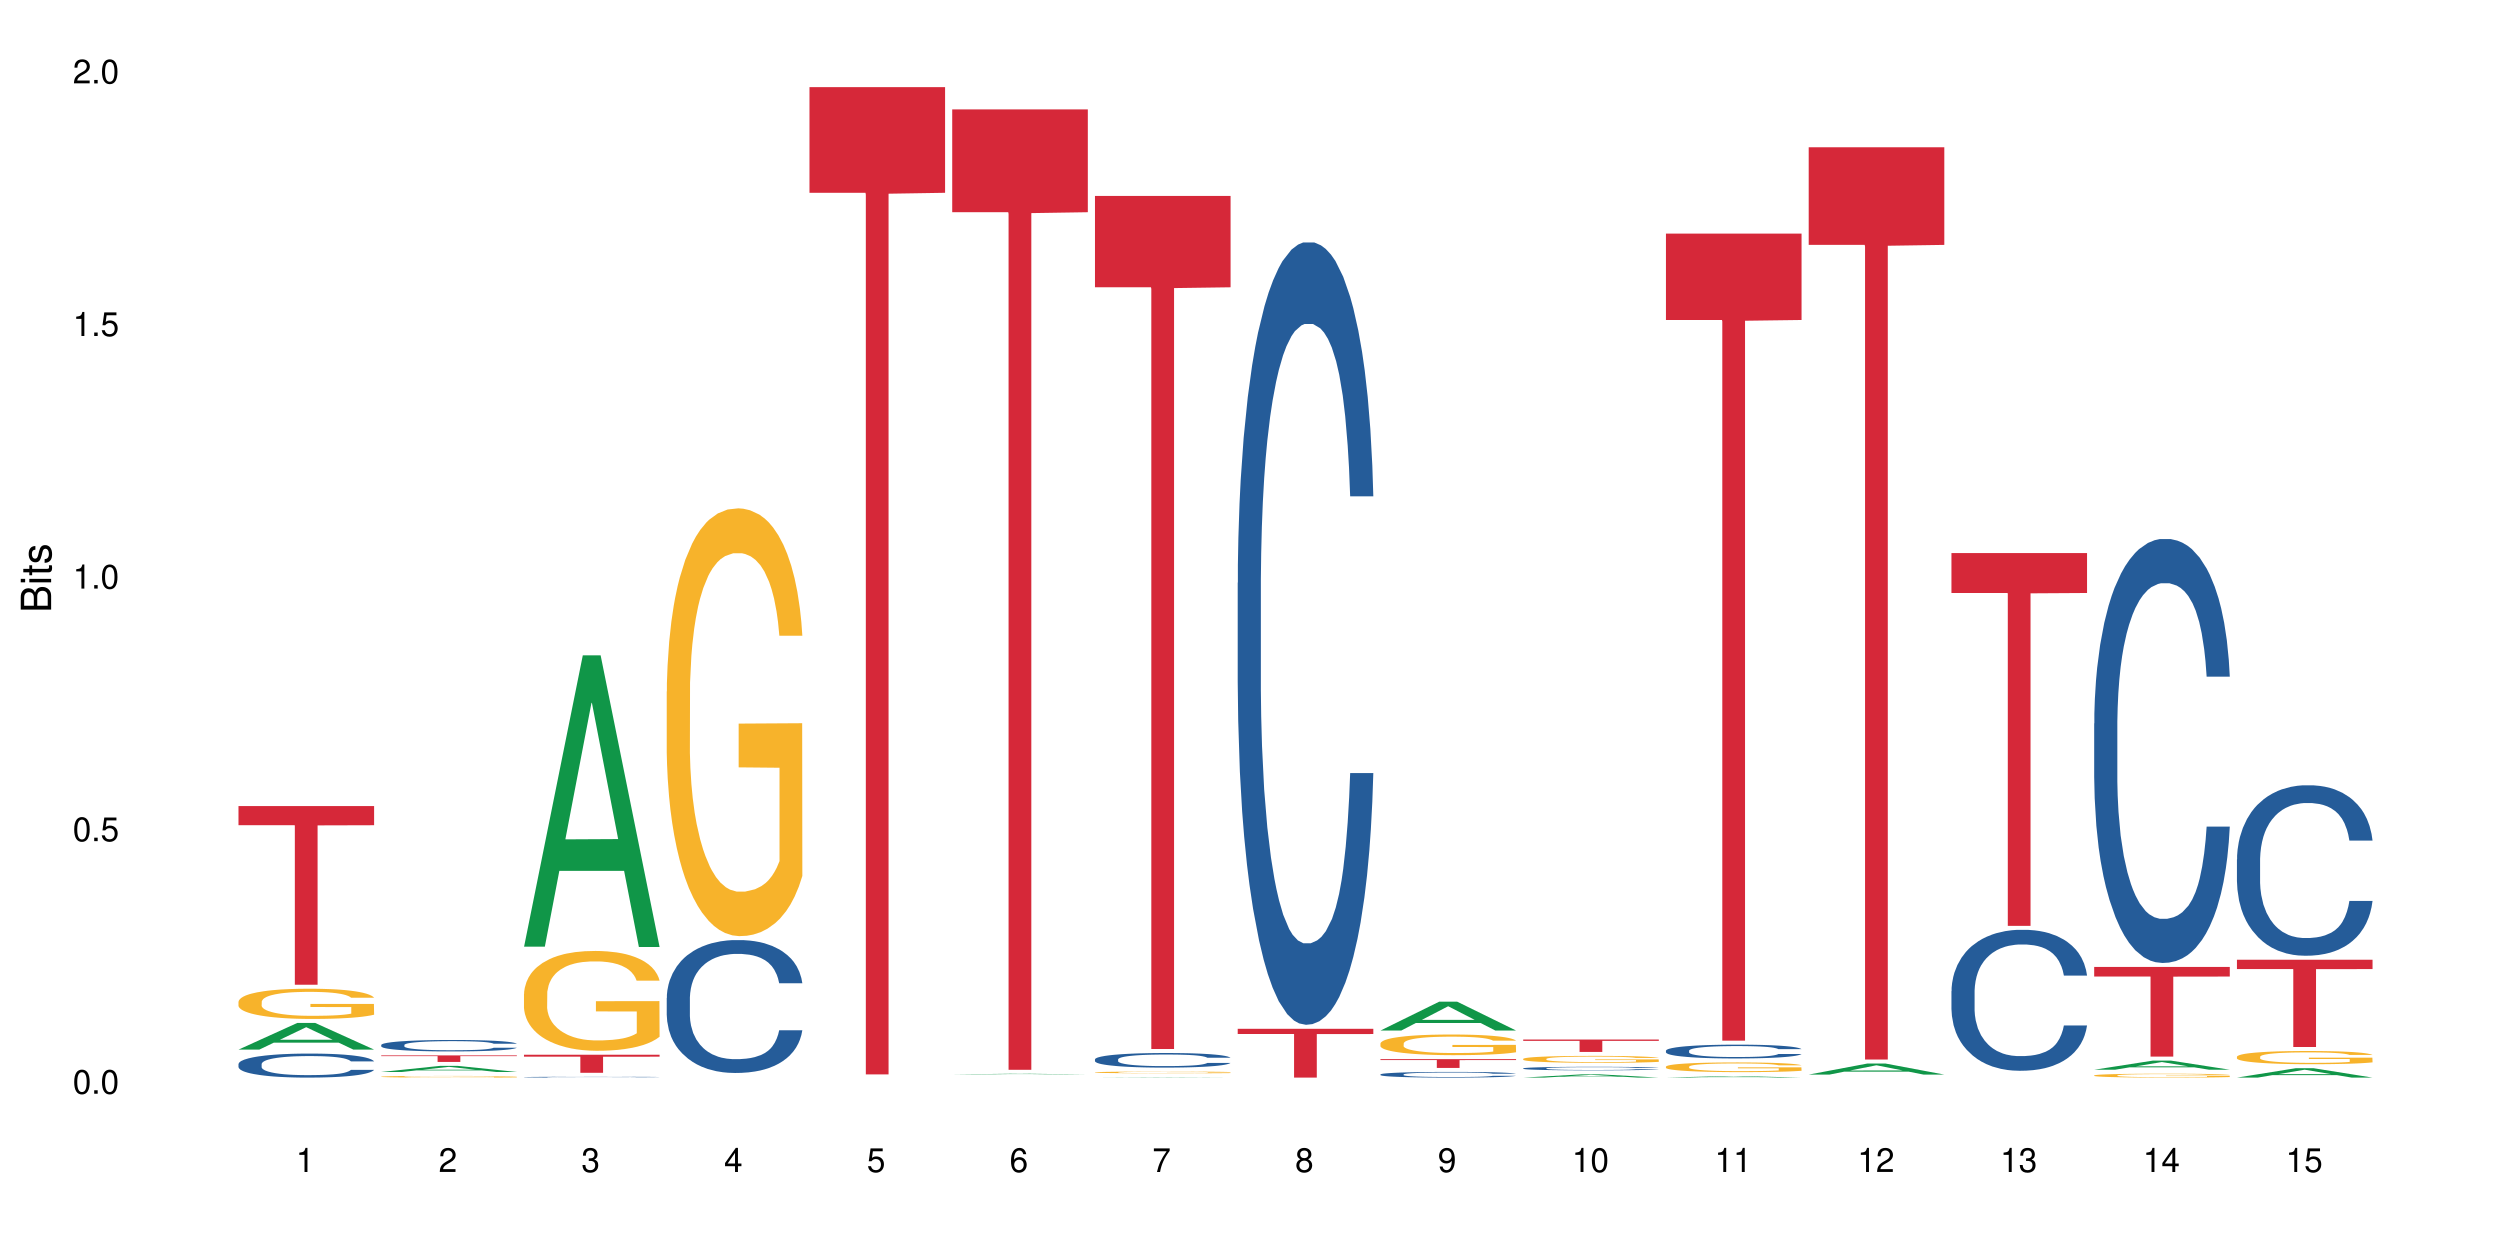 <?xml version="1.0" encoding="UTF-8"?>
<svg xmlns="http://www.w3.org/2000/svg" xmlns:xlink="http://www.w3.org/1999/xlink" width="720pt" height="360pt" viewBox="0 0 720 360" version="1.1">
<defs>
<g>
<symbol overflow="visible" id="glyph0-0">
<path style="stroke:none;" d=""/>
</symbol>
<symbol overflow="visible" id="glyph0-1">
<path style="stroke:none;" d="M 2.641 -6.938 C 2 -6.938 1.422 -6.656 1.078 -6.172 C 0.641 -5.562 0.406 -4.641 0.406 -3.359 C 0.406 -1.016 1.188 0.219 2.641 0.219 C 4.078 0.219 4.859 -1.016 4.859 -3.297 C 4.859 -4.641 4.656 -5.547 4.203 -6.172 C 3.844 -6.656 3.281 -6.938 2.641 -6.938 Z M 2.641 -6.188 C 3.547 -6.188 4 -5.25 4 -3.375 C 4 -1.406 3.562 -0.484 2.625 -0.484 C 1.734 -0.484 1.281 -1.438 1.281 -3.344 C 1.281 -5.25 1.734 -6.188 2.641 -6.188 Z M 2.641 -6.188 "/>
</symbol>
<symbol overflow="visible" id="glyph0-2">
<path style="stroke:none;" d="M 1.828 -1 L 0.828 -1 L 0.828 0 L 1.828 0 Z M 1.828 -1 "/>
</symbol>
<symbol overflow="visible" id="glyph0-3">
<path style="stroke:none;" d="M 4.562 -6.797 L 1.062 -6.797 L 0.547 -3.094 L 1.328 -3.094 C 1.719 -3.562 2.047 -3.734 2.578 -3.734 C 3.484 -3.734 4.062 -3.109 4.062 -2.094 C 4.062 -1.125 3.484 -0.531 2.578 -0.531 C 1.828 -0.531 1.375 -0.906 1.188 -1.672 L 0.328 -1.672 C 0.453 -1.109 0.547 -0.844 0.75 -0.594 C 1.125 -0.078 1.828 0.219 2.594 0.219 C 3.969 0.219 4.922 -0.781 4.922 -2.219 C 4.922 -3.562 4.031 -4.484 2.719 -4.484 C 2.25 -4.484 1.859 -4.359 1.469 -4.062 L 1.734 -5.969 L 4.562 -5.969 Z M 4.562 -6.797 "/>
</symbol>
<symbol overflow="visible" id="glyph0-4">
<path style="stroke:none;" d="M 2.484 -4.938 L 2.484 0 L 3.328 0 L 3.328 -6.938 L 2.766 -6.938 C 2.469 -5.875 2.281 -5.734 0.984 -5.562 L 0.984 -4.938 Z M 2.484 -4.938 "/>
</symbol>
<symbol overflow="visible" id="glyph0-5">
<path style="stroke:none;" d="M 4.859 -0.828 L 1.281 -0.828 C 1.359 -1.406 1.672 -1.781 2.5 -2.281 L 3.469 -2.828 C 4.406 -3.344 4.906 -4.062 4.906 -4.906 C 4.906 -5.484 4.672 -6.031 4.266 -6.406 C 3.859 -6.766 3.375 -6.938 2.719 -6.938 C 1.859 -6.938 1.219 -6.625 0.844 -6.031 C 0.609 -5.672 0.5 -5.234 0.484 -4.531 L 1.328 -4.531 C 1.359 -5.016 1.406 -5.281 1.531 -5.516 C 1.75 -5.938 2.188 -6.203 2.703 -6.203 C 3.469 -6.203 4.031 -5.641 4.031 -4.891 C 4.031 -4.344 3.719 -3.859 3.125 -3.516 L 2.234 -3 C 0.812 -2.172 0.406 -1.531 0.328 -0.016 L 4.859 -0.016 Z M 4.859 -0.828 "/>
</symbol>
<symbol overflow="visible" id="glyph0-6">
<path style="stroke:none;" d="M 2.125 -3.188 L 2.578 -3.188 C 3.5 -3.188 3.984 -2.766 3.984 -1.922 C 3.984 -1.062 3.469 -0.531 2.594 -0.531 C 1.656 -0.531 1.203 -1 1.156 -2.016 L 0.312 -2.016 C 0.344 -1.453 0.438 -1.094 0.609 -0.781 C 0.953 -0.109 1.625 0.219 2.547 0.219 C 3.953 0.219 4.859 -0.625 4.859 -1.938 C 4.859 -2.828 4.516 -3.297 3.703 -3.594 C 4.344 -3.844 4.656 -4.328 4.656 -5.031 C 4.656 -6.219 3.875 -6.938 2.578 -6.938 C 1.203 -6.938 0.484 -6.172 0.453 -4.703 L 1.297 -4.703 C 1.312 -5.125 1.344 -5.359 1.453 -5.578 C 1.641 -5.969 2.062 -6.203 2.594 -6.203 C 3.344 -6.203 3.797 -5.75 3.797 -5 C 3.797 -4.516 3.609 -4.219 3.25 -4.047 C 3.016 -3.953 2.703 -3.922 2.125 -3.906 Z M 2.125 -3.188 "/>
</symbol>
<symbol overflow="visible" id="glyph0-7">
<path style="stroke:none;" d="M 3.141 -1.672 L 3.141 0 L 3.984 0 L 3.984 -1.672 L 4.984 -1.672 L 4.984 -2.438 L 3.984 -2.438 L 3.984 -6.938 L 3.359 -6.938 L 0.266 -2.578 L 0.266 -1.672 Z M 3.141 -2.438 L 1 -2.438 L 3.141 -5.5 Z M 3.141 -2.438 "/>
</symbol>
<symbol overflow="visible" id="glyph0-8">
<path style="stroke:none;" d="M 4.781 -5.125 C 4.609 -6.266 3.891 -6.938 2.844 -6.938 C 2.094 -6.938 1.422 -6.578 1.031 -5.953 C 0.594 -5.266 0.406 -4.422 0.406 -3.172 C 0.406 -2 0.578 -1.25 0.984 -0.641 C 1.359 -0.078 1.953 0.219 2.703 0.219 C 3.984 0.219 4.922 -0.75 4.922 -2.094 C 4.922 -3.375 4.062 -4.281 2.844 -4.281 C 2.172 -4.281 1.641 -4.031 1.281 -3.516 C 1.281 -5.234 1.828 -6.188 2.797 -6.188 C 3.391 -6.188 3.797 -5.797 3.938 -5.125 Z M 2.734 -3.531 C 3.547 -3.531 4.062 -2.953 4.062 -2.031 C 4.062 -1.156 3.484 -0.531 2.703 -0.531 C 1.922 -0.531 1.328 -1.188 1.328 -2.078 C 1.328 -2.938 1.906 -3.531 2.734 -3.531 Z M 2.734 -3.531 "/>
</symbol>
<symbol overflow="visible" id="glyph0-9">
<path style="stroke:none;" d="M 4.984 -6.797 L 0.438 -6.797 L 0.438 -5.969 L 4.109 -5.969 C 2.5 -3.656 1.828 -2.234 1.328 0 L 2.219 0 C 2.594 -2.172 3.453 -4.047 4.984 -6.094 Z M 4.984 -6.797 "/>
</symbol>
<symbol overflow="visible" id="glyph0-10">
<path style="stroke:none;" d="M 3.75 -3.656 C 4.469 -4.094 4.688 -4.438 4.688 -5.078 C 4.688 -6.172 3.844 -6.938 2.641 -6.938 C 1.438 -6.938 0.594 -6.172 0.594 -5.094 C 0.594 -4.438 0.812 -4.094 1.516 -3.656 C 0.734 -3.266 0.359 -2.703 0.359 -1.922 C 0.359 -0.656 1.281 0.219 2.641 0.219 C 3.984 0.219 4.922 -0.656 4.922 -1.922 C 4.922 -2.703 4.531 -3.266 3.75 -3.656 Z M 2.641 -6.188 C 3.359 -6.188 3.812 -5.75 3.812 -5.062 C 3.812 -4.406 3.344 -3.984 2.641 -3.984 C 1.922 -3.984 1.453 -4.406 1.453 -5.078 C 1.453 -5.75 1.922 -6.188 2.641 -6.188 Z M 2.641 -3.266 C 3.484 -3.266 4.062 -2.719 4.062 -1.906 C 4.062 -1.078 3.484 -0.531 2.625 -0.531 C 1.797 -0.531 1.219 -1.094 1.219 -1.906 C 1.219 -2.719 1.781 -3.266 2.641 -3.266 Z M 2.641 -3.266 "/>
</symbol>
<symbol overflow="visible" id="glyph0-11">
<path style="stroke:none;" d="M 0.516 -1.578 C 0.672 -0.453 1.406 0.219 2.438 0.219 C 3.188 0.219 3.859 -0.141 4.266 -0.766 C 4.688 -1.453 4.891 -2.297 4.891 -3.547 C 4.891 -4.719 4.703 -5.453 4.312 -6.078 C 3.938 -6.641 3.344 -6.938 2.594 -6.938 C 1.297 -6.938 0.359 -5.969 0.359 -4.625 C 0.359 -3.344 1.234 -2.453 2.453 -2.453 C 3.094 -2.453 3.578 -2.672 4.016 -3.203 C 4 -1.484 3.469 -0.531 2.5 -0.531 C 1.906 -0.531 1.484 -0.906 1.359 -1.578 Z M 2.578 -6.203 C 3.375 -6.203 3.969 -5.531 3.969 -4.641 C 3.969 -3.797 3.391 -3.188 2.547 -3.188 C 1.734 -3.188 1.234 -3.766 1.234 -4.688 C 1.234 -5.562 1.797 -6.203 2.578 -6.203 Z M 2.578 -6.203 "/>
</symbol>
<symbol overflow="visible" id="glyph1-0">
<path style="stroke:none;" d=""/>
</symbol>
<symbol overflow="visible" id="glyph1-1">
<path style="stroke:none;" d="M 0 -0.953 L 0 -4.891 C 0 -5.719 -0.234 -6.344 -0.734 -6.797 C -1.188 -7.234 -1.812 -7.469 -2.5 -7.469 C -3.547 -7.469 -4.188 -7 -4.625 -5.875 C -4.984 -6.688 -5.625 -7.094 -6.531 -7.094 C -7.172 -7.094 -7.734 -6.859 -8.141 -6.391 C -8.562 -5.922 -8.75 -5.344 -8.75 -4.5 L -8.75 -0.953 Z M -4.984 -2.062 L -7.766 -2.062 L -7.766 -4.219 C -7.766 -4.844 -7.688 -5.203 -7.453 -5.5 C -7.219 -5.812 -6.859 -5.969 -6.375 -5.969 C -5.891 -5.969 -5.531 -5.812 -5.297 -5.5 C -5.062 -5.203 -4.984 -4.844 -4.984 -4.219 Z M -0.984 -2.062 L -4 -2.062 L -4 -4.781 C -4 -5.766 -3.438 -6.359 -2.484 -6.359 C -1.547 -6.359 -0.984 -5.766 -0.984 -4.781 Z M -0.984 -2.062 "/>
</symbol>
<symbol overflow="visible" id="glyph1-2">
<path style="stroke:none;" d="M -6.281 -1.797 L -6.281 -0.797 L 0 -0.797 L 0 -1.797 Z M -8.75 -1.797 L -8.75 -0.797 L -7.484 -0.797 L -7.484 -1.797 Z M -8.75 -1.797 "/>
</symbol>
<symbol overflow="visible" id="glyph1-3">
<path style="stroke:none;" d="M -6.281 -3.047 L -6.281 -2.016 L -8.016 -2.016 L -8.016 -1.016 L -6.281 -1.016 L -6.281 -0.172 L -5.469 -0.172 L -5.469 -1.016 L -0.719 -1.016 C -0.078 -1.016 0.281 -1.453 0.281 -2.234 C 0.281 -2.5 0.25 -2.719 0.188 -3.047 L -0.641 -3.047 C -0.609 -2.906 -0.594 -2.766 -0.594 -2.562 C -0.594 -2.141 -0.719 -2.016 -1.156 -2.016 L -5.469 -2.016 L -5.469 -3.047 Z M -6.281 -3.047 "/>
</symbol>
<symbol overflow="visible" id="glyph1-4">
<path style="stroke:none;" d="M -4.531 -5.25 C -5.766 -5.25 -6.469 -4.422 -6.469 -2.969 C -6.469 -1.516 -5.719 -0.562 -4.547 -0.562 C -3.562 -0.562 -3.094 -1.062 -2.734 -2.562 L -2.516 -3.484 C -2.344 -4.188 -2.094 -4.469 -1.641 -4.469 C -1.047 -4.469 -0.641 -3.875 -0.641 -3 C -0.641 -2.453 -0.797 -2 -1.062 -1.75 C -1.25 -1.594 -1.422 -1.531 -1.875 -1.469 L -1.875 -0.406 C -0.422 -0.453 0.281 -1.266 0.281 -2.922 C 0.281 -4.5 -0.5 -5.516 -1.719 -5.516 C -2.656 -5.516 -3.172 -4.984 -3.469 -3.734 L -3.703 -2.766 C -3.891 -1.953 -4.156 -1.609 -4.594 -1.609 C -5.188 -1.609 -5.547 -2.125 -5.547 -2.938 C -5.547 -3.75 -5.203 -4.172 -4.531 -4.203 Z M -4.531 -5.25 "/>
</symbol>
</g>
</defs>
<g id="surface1">
<rect x="0" y="0" width="720" height="360" style="fill:rgb(100%,100%,100%);fill-opacity:1;stroke:none;"/>
<path style=" stroke:none;fill-rule:nonzero;fill:rgb(6.275%,58.824%,28.235%);fill-opacity:1;" d="M 68.684 302.281 L 68.727 302.273 L 85.625 294.605 L 90.758 294.605 L 107.742 302.289 L 101.773 302.289 L 97.52 300.281 L 78.867 300.281 L 74.695 302.281 L 68.684 302.281 L 80.66 299.453 L 95.809 299.445 L 88.254 295.859 L 88.172 295.852 L 88.09 295.875 L 80.617 299.445 L 80.66 299.453 Z M 68.684 302.281 "/>
<path style=" stroke:none;fill-rule:nonzero;fill:rgb(14.51%,36.078%,60%);fill-opacity:1;" d="M 68.684 306.445 L 68.734 306.438 L 68.734 306.285 L 68.875 306.047 L 69.211 305.742 L 69.543 305.535 L 70.398 305.16 L 71.59 304.801 L 72.828 304.523 L 73.734 304.359 L 74.543 304.23 L 76.402 303.996 L 77.594 303.879 L 78.879 303.77 L 80.449 303.66 L 81.594 303.598 L 84.164 303.496 L 86.07 303.453 L 87.547 303.434 L 90.738 303.434 L 92.641 303.461 L 94.023 303.492 L 95.547 303.543 L 96.832 303.598 L 99.074 303.738 L 101.074 303.914 L 101.977 304.016 L 103.406 304.211 L 104.504 304.402 L 105.266 304.566 L 106.121 304.801 L 106.883 305.086 L 107.453 305.406 L 107.742 305.68 L 101.074 305.68 L 100.738 305.426 L 100.359 305.23 L 99.645 304.969 L 98.93 304.789 L 97.93 304.605 L 97.023 304.484 L 95.785 304.363 L 94.691 304.289 L 93.547 304.23 L 92.453 304.191 L 90.355 304.156 L 87.926 304.156 L 87.023 304.168 L 85.164 304.219 L 84.164 304.262 L 82.734 304.352 L 81.734 304.434 L 80.547 304.559 L 79.734 304.668 L 78.734 304.832 L 78.02 304.977 L 77.211 305.188 L 76.734 305.344 L 76.305 305.52 L 75.926 305.73 L 75.641 305.949 L 75.449 306.184 L 75.352 306.41 L 75.352 307.391 L 75.449 307.621 L 75.688 307.887 L 76.305 308.27 L 77.211 308.605 L 78.258 308.871 L 79.258 309.062 L 79.832 309.148 L 80.594 309.25 L 81.785 309.379 L 83.496 309.504 L 84.5 309.555 L 86.023 309.605 L 87.594 309.629 L 89.691 309.629 L 91.547 309.605 L 92.785 309.574 L 94.07 309.523 L 95.832 309.414 L 96.93 309.312 L 97.883 309.195 L 98.598 309.074 L 99.074 308.973 L 99.785 308.777 L 100.359 308.562 L 100.785 308.34 L 101.074 308.125 L 107.742 308.125 L 107.453 308.379 L 107.027 308.625 L 106.598 308.809 L 105.93 309.031 L 105.168 309.227 L 104.074 309.445 L 103.168 309.594 L 101.977 309.75 L 100.883 309.871 L 99.691 309.977 L 97.93 310.105 L 96.785 310.168 L 95.547 310.223 L 94.07 310.273 L 92.215 310.32 L 90.215 310.344 L 88.355 310.352 L 86.355 310.34 L 84.879 310.312 L 82.926 310.254 L 80.496 310.141 L 78.734 310.023 L 77.355 309.902 L 76.164 309.773 L 74.828 309.605 L 73.113 309.328 L 72.066 309.113 L 71.352 308.934 L 70.543 308.688 L 69.973 308.465 L 69.305 308.113 L 68.828 307.664 L 68.684 307.316 Z M 68.684 306.445 "/>
<path style=" stroke:none;fill-rule:nonzero;fill:rgb(96.863%,70.196%,16.863%);fill-opacity:1;" d="M 68.684 288.48 L 68.734 288.473 L 68.734 288.312 L 68.922 287.957 L 69.398 287.465 L 70.02 287.059 L 70.688 286.738 L 71.113 286.574 L 71.828 286.332 L 72.449 286.16 L 74.02 285.801 L 76.02 285.469 L 77.117 285.324 L 78.355 285.188 L 80.117 285.039 L 80.926 284.98 L 83.402 284.855 L 86.211 284.773 L 89.309 284.75 L 90.738 284.758 L 92.691 284.793 L 95.355 284.879 L 96.883 284.957 L 98.07 285.039 L 99.309 285.141 L 100.836 285.301 L 102.262 285.492 L 103.406 285.684 L 104.551 285.922 L 105.504 286.176 L 106.312 286.453 L 107.027 286.785 L 107.453 287.066 L 107.742 287.344 L 101.121 287.344 L 100.738 287.066 L 100.312 286.852 L 99.598 286.59 L 98.883 286.398 L 98.168 286.246 L 96.832 286.039 L 95.691 285.914 L 94.262 285.801 L 92.879 285.73 L 91.309 285.684 L 90.355 285.664 L 87.832 285.664 L 85.547 285.723 L 84.211 285.785 L 83.262 285.848 L 81.926 285.969 L 81.117 286.062 L 80.641 286.129 L 79.211 286.375 L 78.258 286.598 L 77.734 286.746 L 77.066 286.984 L 76.594 287.199 L 76.066 287.52 L 75.781 287.758 L 75.402 288.297 L 75.352 289.73 L 75.496 290.031 L 75.781 290.359 L 76.164 290.645 L 76.734 290.945 L 77.305 291.176 L 78.305 291.488 L 79.164 291.695 L 79.832 291.828 L 81.117 292.043 L 81.641 292.113 L 82.879 292.258 L 84.164 292.371 L 85.738 292.465 L 86.926 292.512 L 88.832 292.551 L 91.262 292.551 L 94.117 292.504 L 95.93 292.441 L 97.168 292.379 L 97.977 292.32 L 98.977 292.234 L 99.691 292.156 L 100.359 292.066 L 101.168 291.934 L 101.168 290.031 L 89.402 290.023 L 89.402 289.133 L 107.691 289.125 L 107.742 292.234 L 106.742 292.449 L 105.504 292.656 L 104.312 292.816 L 103.074 292.949 L 101.312 293.102 L 99.883 293.195 L 97.691 293.309 L 95.691 293.379 L 93.594 293.426 L 91.738 293.449 L 89.547 293.461 L 87.594 293.441 L 85.5 293.395 L 83.832 293.332 L 82.309 293.254 L 80.781 293.148 L 78.879 292.98 L 77.641 292.848 L 76.355 292.68 L 75.066 292.48 L 73.926 292.266 L 73.164 292.098 L 72.402 291.91 L 71.59 291.668 L 70.828 291.398 L 70.258 291.152 L 69.734 290.875 L 69.352 290.613 L 68.973 290.254 L 68.781 289.969 L 68.684 289.723 Z M 68.684 288.48 "/>
<path style=" stroke:none;fill-rule:nonzero;fill:rgb(83.922%,15.686%,22.353%);fill-opacity:1;" d="M 68.684 232.156 L 107.742 232.156 L 107.742 237.664 L 91.465 237.711 L 91.465 283.605 L 84.914 283.605 L 84.914 237.762 L 84.82 237.664 L 68.684 237.664 Z M 68.684 232.156 "/>
<path style=" stroke:none;fill-rule:nonzero;fill:rgb(6.275%,58.824%,28.235%);fill-opacity:1;" d="M 109.797 308.727 L 109.84 308.723 L 126.738 306.973 L 131.871 306.973 L 148.852 308.727 L 142.887 308.727 L 138.629 308.27 L 119.977 308.27 L 115.805 308.727 L 109.797 308.727 L 121.773 308.082 L 136.918 308.078 L 129.367 307.262 L 129.281 307.258 L 129.199 307.262 L 121.73 308.078 L 121.773 308.082 Z M 109.797 308.727 "/>
<path style=" stroke:none;fill-rule:nonzero;fill:rgb(14.51%,36.078%,60%);fill-opacity:1;" d="M 109.797 300.949 L 109.844 300.945 L 109.844 300.875 L 109.988 300.758 L 110.32 300.613 L 110.652 300.516 L 111.512 300.336 L 112.703 300.164 L 113.941 300.031 L 114.844 299.953 L 115.656 299.895 L 117.512 299.781 L 118.703 299.727 L 119.988 299.672 L 121.559 299.621 L 122.703 299.594 L 125.277 299.543 L 127.18 299.523 L 128.656 299.512 L 131.848 299.512 L 133.754 299.527 L 135.133 299.539 L 136.66 299.566 L 137.945 299.594 L 140.184 299.66 L 142.184 299.742 L 143.09 299.793 L 144.516 299.883 L 145.613 299.977 L 146.375 300.055 L 147.23 300.164 L 147.996 300.301 L 148.566 300.453 L 148.852 300.586 L 142.184 300.586 L 141.852 300.465 L 141.469 300.371 L 140.754 300.246 L 140.039 300.16 L 139.039 300.07 L 138.137 300.016 L 136.898 299.957 L 135.801 299.922 L 134.66 299.895 L 133.562 299.875 L 131.469 299.855 L 129.039 299.855 L 128.133 299.863 L 126.277 299.887 L 125.277 299.91 L 123.848 299.949 L 122.848 299.988 L 121.656 300.051 L 120.848 300.102 L 119.848 300.18 L 119.133 300.25 L 118.32 300.348 L 117.844 300.426 L 117.418 300.508 L 117.035 300.609 L 116.75 300.715 L 116.559 300.824 L 116.465 300.934 L 116.465 301.402 L 116.559 301.512 L 116.797 301.637 L 117.418 301.82 L 118.32 301.98 L 119.371 302.105 L 120.371 302.199 L 120.941 302.238 L 121.703 302.289 L 122.895 302.348 L 124.609 302.41 L 125.609 302.434 L 127.133 302.457 L 128.703 302.469 L 130.801 302.469 L 132.656 302.457 L 133.895 302.441 L 135.184 302.418 L 136.945 302.367 L 138.039 302.32 L 138.992 302.262 L 139.707 302.203 L 140.184 302.156 L 140.898 302.062 L 141.469 301.961 L 141.898 301.855 L 142.184 301.75 L 148.852 301.75 L 148.566 301.871 L 148.137 301.988 L 147.707 302.078 L 147.043 302.184 L 146.281 302.277 L 145.184 302.383 L 144.277 302.453 L 143.09 302.527 L 141.992 302.582 L 140.801 302.637 L 139.039 302.695 L 137.898 302.727 L 136.66 302.754 L 135.184 302.777 L 133.324 302.797 L 131.324 302.809 L 129.469 302.812 L 127.465 302.809 L 125.988 302.797 L 124.039 302.77 L 121.609 302.715 L 119.848 302.656 L 118.465 302.598 L 117.273 302.539 L 115.941 302.457 L 114.227 302.324 L 113.18 302.223 L 112.465 302.137 L 111.652 302.02 L 111.082 301.914 L 110.414 301.746 L 109.938 301.531 L 109.797 301.367 Z M 109.797 300.949 "/>
<path style=" stroke:none;fill-rule:nonzero;fill:rgb(96.863%,70.196%,16.863%);fill-opacity:1;" d="M 109.797 310.078 L 109.844 310.078 L 109.844 310.066 L 110.035 310.047 L 110.512 310.023 L 111.129 310 L 111.797 309.98 L 112.227 309.973 L 112.941 309.961 L 113.559 309.949 L 115.129 309.93 L 117.133 309.914 L 118.227 309.902 L 119.465 309.898 L 121.227 309.887 L 122.035 309.887 L 124.512 309.879 L 127.324 309.875 L 130.418 309.871 L 131.848 309.875 L 133.801 309.875 L 136.469 309.879 L 137.992 309.883 L 139.184 309.887 L 140.422 309.895 L 141.945 309.902 L 143.375 309.914 L 144.516 309.926 L 145.66 309.938 L 146.613 309.949 L 147.422 309.965 L 148.137 309.984 L 148.566 310 L 148.852 310.016 L 142.23 310.016 L 141.852 310 L 141.422 309.988 L 140.707 309.973 L 139.992 309.965 L 139.277 309.953 L 137.945 309.945 L 136.801 309.938 L 135.371 309.93 L 133.992 309.926 L 132.418 309.926 L 131.469 309.922 L 128.941 309.922 L 126.656 309.926 L 125.324 309.93 L 124.371 309.934 L 123.035 309.941 L 122.227 309.945 L 120.32 309.961 L 119.371 309.973 L 118.844 309.98 L 118.18 309.996 L 117.703 310.008 L 117.18 310.023 L 116.895 310.039 L 116.512 310.066 L 116.465 310.145 L 116.605 310.164 L 116.895 310.18 L 117.273 310.195 L 117.844 310.211 L 118.418 310.227 L 119.418 310.242 L 120.273 310.254 L 120.941 310.262 L 122.227 310.273 L 122.75 310.277 L 123.988 310.285 L 125.277 310.289 L 126.848 310.297 L 128.039 310.297 L 129.941 310.301 L 132.371 310.301 L 135.23 310.297 L 137.039 310.293 L 138.277 310.293 L 139.086 310.289 L 140.09 310.285 L 140.801 310.277 L 141.469 310.273 L 142.277 310.266 L 142.277 310.164 L 130.516 310.164 L 130.516 310.113 L 148.805 310.113 L 148.852 310.285 L 147.852 310.297 L 146.613 310.305 L 145.422 310.316 L 144.184 310.324 L 142.422 310.332 L 140.992 310.336 L 138.801 310.344 L 136.801 310.348 L 134.707 310.348 L 132.848 310.352 L 128.703 310.352 L 126.609 310.348 L 124.941 310.344 L 123.418 310.34 L 121.895 310.332 L 119.988 310.324 L 118.75 310.316 L 117.465 310.309 L 116.18 310.297 L 115.035 310.285 L 114.273 310.277 L 113.512 310.266 L 112.703 310.254 L 111.941 310.238 L 111.367 310.223 L 110.844 310.207 L 110.465 310.195 L 110.082 310.176 L 109.891 310.16 L 109.797 310.145 Z M 109.797 310.078 "/>
<path style=" stroke:none;fill-rule:nonzero;fill:rgb(83.922%,15.686%,22.353%);fill-opacity:1;" d="M 109.797 303.957 L 148.852 303.957 L 148.852 304.16 L 132.574 304.16 L 132.574 305.828 L 126.027 305.828 L 126.027 304.164 L 125.93 304.16 L 109.797 304.16 Z M 109.797 303.957 "/>
<path style=" stroke:none;fill-rule:nonzero;fill:rgb(6.275%,58.824%,28.235%);fill-opacity:1;" d="M 150.906 272.648 L 150.949 272.57 L 167.848 188.73 L 172.98 188.73 L 189.961 272.73 L 183.996 272.73 L 179.738 250.805 L 161.09 250.805 L 156.914 272.648 L 150.906 272.648 L 162.883 241.734 L 178.027 241.652 L 170.477 202.453 L 170.395 202.375 L 170.309 202.613 L 162.84 241.652 L 162.883 241.734 Z M 150.906 272.648 "/>
<path style=" stroke:none;fill-rule:nonzero;fill:rgb(14.51%,36.078%,60%);fill-opacity:1;" d="M 150.906 310.215 L 150.953 310.215 L 150.953 310.211 L 151.098 310.199 L 151.43 310.191 L 151.766 310.184 L 152.621 310.172 L 153.812 310.156 L 155.051 310.148 L 155.957 310.141 L 156.766 310.137 L 158.621 310.129 L 159.812 310.125 L 161.098 310.121 L 162.672 310.117 L 163.812 310.117 L 166.387 310.113 L 168.293 310.109 L 174.863 310.109 L 176.246 310.113 L 177.77 310.113 L 179.055 310.117 L 181.293 310.121 L 183.293 310.129 L 184.199 310.129 L 185.629 310.137 L 186.723 310.145 L 187.484 310.148 L 188.344 310.156 L 189.105 310.168 L 189.676 310.18 L 189.961 310.188 L 183.293 310.188 L 182.961 310.18 L 182.578 310.172 L 181.867 310.164 L 181.152 310.156 L 180.152 310.152 L 179.246 310.148 L 178.008 310.141 L 176.914 310.141 L 175.77 310.137 L 167.387 310.137 L 166.387 310.141 L 164.957 310.141 L 163.957 310.145 L 162.766 310.148 L 161.957 310.152 L 160.957 310.16 L 160.242 310.164 L 159.434 310.172 L 158.957 310.176 L 158.527 310.184 L 158.148 310.191 L 157.859 310.199 L 157.672 310.207 L 157.574 310.215 L 157.574 310.246 L 157.672 310.254 L 157.91 310.266 L 158.527 310.277 L 159.434 310.289 L 160.48 310.301 L 161.48 310.305 L 162.051 310.309 L 162.812 310.312 L 164.004 310.316 L 165.719 310.32 L 166.719 310.324 L 175.008 310.324 L 176.293 310.32 L 178.055 310.316 L 179.152 310.316 L 180.102 310.309 L 180.816 310.305 L 181.293 310.305 L 182.008 310.297 L 182.578 310.289 L 183.008 310.281 L 183.293 310.273 L 189.961 310.273 L 189.676 310.281 L 189.246 310.289 L 188.82 310.297 L 188.152 310.305 L 187.391 310.312 L 186.297 310.32 L 185.391 310.324 L 184.199 310.328 L 183.105 310.332 L 181.914 310.336 L 180.152 310.344 L 179.008 310.344 L 177.77 310.348 L 174.434 310.348 L 172.434 310.352 L 168.578 310.352 L 167.102 310.348 L 165.148 310.348 L 162.719 310.344 L 160.957 310.34 L 159.574 310.336 L 158.387 310.332 L 157.051 310.324 L 155.336 310.316 L 154.289 310.309 L 153.574 310.301 L 152.766 310.293 L 152.191 310.285 L 151.527 310.273 L 151.051 310.258 L 150.906 310.246 Z M 150.906 310.215 "/>
<path style=" stroke:none;fill-rule:nonzero;fill:rgb(96.863%,70.196%,16.863%);fill-opacity:1;" d="M 150.906 286.191 L 150.953 286.164 L 150.953 285.641 L 151.145 284.457 L 151.621 282.828 L 152.242 281.488 L 152.906 280.441 L 153.336 279.887 L 154.051 279.102 L 154.668 278.523 L 156.242 277.34 L 158.242 276.238 L 159.336 275.766 L 160.574 275.32 L 162.34 274.82 L 163.148 274.637 L 165.625 274.215 L 168.434 273.953 L 171.531 273.875 L 172.961 273.902 L 174.91 274.008 L 177.578 274.293 L 179.102 274.559 L 180.293 274.82 L 181.531 275.16 L 183.055 275.688 L 184.484 276.316 L 185.629 276.945 L 186.77 277.734 L 187.723 278.574 L 188.535 279.496 L 189.246 280.598 L 189.676 281.516 L 189.961 282.434 L 183.344 282.434 L 182.961 281.516 L 182.531 280.809 L 181.816 279.941 L 181.102 279.309 L 180.391 278.812 L 179.055 278.129 L 177.914 277.707 L 176.484 277.34 L 175.102 277.105 L 173.531 276.945 L 172.578 276.895 L 170.055 276.895 L 167.766 277.078 L 166.434 277.289 L 165.48 277.5 L 164.148 277.891 L 163.34 278.207 L 162.863 278.418 L 161.434 279.23 L 160.48 279.969 L 159.957 280.465 L 159.289 281.254 L 158.812 281.961 L 158.289 283.012 L 158.004 283.801 L 157.621 285.586 L 157.574 290.312 L 157.719 291.312 L 158.004 292.387 L 158.387 293.332 L 158.957 294.332 L 159.527 295.094 L 160.527 296.117 L 161.387 296.801 L 162.051 297.246 L 163.34 297.953 L 163.863 298.191 L 165.102 298.664 L 166.387 299.031 L 167.957 299.348 L 169.148 299.504 L 171.055 299.637 L 173.484 299.637 L 176.34 299.477 L 178.152 299.266 L 179.391 299.059 L 180.199 298.875 L 181.199 298.586 L 181.914 298.32 L 182.578 298.031 L 183.391 297.586 L 183.391 291.312 L 171.625 291.285 L 171.625 288.344 L 189.914 288.316 L 189.961 298.586 L 188.961 299.293 L 187.723 299.977 L 186.531 300.5 L 185.293 300.949 L 183.531 301.445 L 182.105 301.762 L 179.914 302.129 L 177.914 302.367 L 175.816 302.523 L 173.961 302.602 L 171.77 302.629 L 169.816 302.574 L 167.719 302.418 L 166.055 302.207 L 164.527 301.945 L 163.004 301.605 L 161.098 301.055 L 159.859 300.605 L 158.574 300.055 L 157.289 299.398 L 156.145 298.691 L 155.383 298.137 L 154.621 297.508 L 153.812 296.719 L 153.051 295.828 L 152.48 295.012 L 151.953 294.094 L 151.574 293.227 L 151.191 292.047 L 151.004 291.102 L 150.906 290.285 Z M 150.906 286.191 "/>
<path style=" stroke:none;fill-rule:nonzero;fill:rgb(83.922%,15.686%,22.353%);fill-opacity:1;" d="M 150.906 303.773 L 189.961 303.773 L 189.961 304.328 L 173.684 304.336 L 173.684 308.965 L 167.137 308.965 L 167.137 304.34 L 167.043 304.328 L 150.906 304.328 Z M 150.906 303.773 "/>
<path style=" stroke:none;fill-rule:nonzero;fill:rgb(14.51%,36.078%,60%);fill-opacity:1;" d="M 192.02 287.402 L 192.066 287.367 L 192.066 286.527 L 192.207 285.199 L 192.543 283.52 L 192.875 282.367 L 193.734 280.305 L 194.922 278.309 L 196.16 276.77 L 197.066 275.863 L 197.875 275.16 L 199.734 273.867 L 200.926 273.203 L 202.211 272.609 L 203.781 272.016 L 204.926 271.664 L 207.496 271.105 L 209.402 270.859 L 210.879 270.754 L 214.07 270.754 L 215.977 270.895 L 217.355 271.07 L 218.879 271.348 L 220.168 271.664 L 222.406 272.434 L 224.406 273.414 L 225.309 273.973 L 226.738 275.059 L 227.836 276.105 L 228.598 277.016 L 229.453 278.309 L 230.215 279.883 L 230.789 281.668 L 231.074 283.172 L 224.406 283.172 L 224.07 281.773 L 223.691 280.688 L 222.977 279.254 L 222.262 278.238 L 221.262 277.227 L 220.355 276.562 L 219.117 275.895 L 218.023 275.477 L 216.879 275.16 L 215.785 274.953 L 213.688 274.742 L 211.262 274.742 L 210.355 274.812 L 208.496 275.094 L 207.496 275.336 L 206.066 275.828 L 205.066 276.281 L 203.879 276.98 L 203.066 277.574 L 202.066 278.484 L 201.352 279.289 L 200.543 280.441 L 200.066 281.316 L 199.637 282.297 L 199.258 283.453 L 198.973 284.676 L 198.781 285.969 L 198.688 287.23 L 198.688 292.648 L 198.781 293.91 L 199.02 295.379 L 199.637 297.512 L 200.543 299.367 L 201.59 300.836 L 202.59 301.883 L 203.164 302.375 L 203.926 302.934 L 205.117 303.633 L 206.832 304.332 L 207.832 304.613 L 209.355 304.891 L 210.926 305.031 L 213.023 305.031 L 214.879 304.891 L 216.117 304.719 L 217.402 304.438 L 219.168 303.844 L 220.262 303.281 L 221.215 302.617 L 221.93 301.953 L 222.406 301.395 L 223.121 300.309 L 223.691 299.121 L 224.121 297.898 L 224.406 296.707 L 231.074 296.707 L 230.789 298.105 L 230.359 299.469 L 229.93 300.484 L 229.262 301.711 L 228.5 302.793 L 227.406 304.02 L 226.5 304.82 L 225.309 305.695 L 224.215 306.359 L 223.023 306.957 L 221.262 307.656 L 220.117 308.004 L 218.879 308.32 L 217.402 308.598 L 215.547 308.844 L 213.547 308.984 L 211.688 309.02 L 209.688 308.949 L 208.211 308.809 L 206.258 308.496 L 203.828 307.863 L 202.066 307.199 L 200.688 306.535 L 199.496 305.836 L 198.16 304.891 L 196.449 303.352 L 195.398 302.164 L 194.684 301.184 L 193.875 299.82 L 193.305 298.598 L 192.637 296.637 L 192.16 294.152 L 192.02 292.23 Z M 192.02 287.402 "/>
<path style=" stroke:none;fill-rule:nonzero;fill:rgb(96.863%,70.196%,16.863%);fill-opacity:1;" d="M 192.02 199.172 L 192.066 199.059 L 192.066 196.809 L 192.258 191.746 L 192.73 184.77 L 193.352 179.031 L 194.02 174.531 L 194.445 172.168 L 195.16 168.793 L 195.781 166.316 L 197.352 161.254 L 199.352 156.527 L 200.449 154.5 L 201.688 152.59 L 203.449 150.449 L 204.258 149.664 L 206.734 147.863 L 209.547 146.738 L 212.641 146.398 L 214.07 146.512 L 216.023 146.961 L 218.691 148.199 L 220.215 149.324 L 221.406 150.449 L 222.645 151.914 L 224.168 154.164 L 225.598 156.863 L 226.738 159.566 L 227.883 162.941 L 228.836 166.539 L 229.645 170.48 L 230.359 175.203 L 230.789 179.145 L 231.074 183.082 L 224.453 183.082 L 224.07 179.145 L 223.645 176.105 L 222.93 172.391 L 222.215 169.691 L 221.5 167.555 L 220.168 164.629 L 219.023 162.828 L 217.594 161.254 L 216.215 160.238 L 214.641 159.566 L 213.688 159.34 L 211.164 159.34 L 208.879 160.129 L 207.543 161.027 L 206.594 161.926 L 205.258 163.617 L 204.449 164.965 L 203.973 165.867 L 202.543 169.355 L 201.59 172.504 L 201.066 174.641 L 200.402 178.02 L 199.926 181.055 L 199.398 185.559 L 199.113 188.934 L 198.734 196.582 L 198.688 216.836 L 198.828 221.113 L 199.113 225.727 L 199.496 229.777 L 200.066 234.055 L 200.637 237.316 L 201.641 241.703 L 202.496 244.629 L 203.164 246.543 L 204.449 249.582 L 204.973 250.594 L 206.211 252.617 L 207.496 254.195 L 209.07 255.543 L 210.258 256.219 L 212.164 256.781 L 214.594 256.781 L 217.453 256.105 L 219.262 255.207 L 220.5 254.305 L 221.309 253.52 L 222.309 252.281 L 223.023 251.156 L 223.691 249.918 L 224.5 248.004 L 224.5 221.113 L 212.734 221 L 212.734 208.398 L 231.027 208.285 L 231.074 252.281 L 230.074 255.32 L 228.836 258.246 L 227.645 260.496 L 226.406 262.406 L 224.645 264.547 L 223.215 265.895 L 221.023 267.473 L 219.023 268.484 L 216.926 269.16 L 215.07 269.496 L 212.879 269.609 L 210.926 269.383 L 208.832 268.707 L 207.164 267.809 L 205.641 266.684 L 204.117 265.223 L 202.211 262.859 L 200.973 260.945 L 199.688 258.582 L 198.398 255.77 L 197.258 252.73 L 196.496 250.367 L 195.734 247.668 L 194.922 244.293 L 194.16 240.465 L 193.59 236.977 L 193.066 233.039 L 192.684 229.328 L 192.305 224.262 L 192.113 220.211 L 192.02 216.727 Z M 192.02 199.172 "/>
<path style=" stroke:none;fill-rule:nonzero;fill:rgb(83.922%,15.686%,22.353%);fill-opacity:1;" d="M 233.129 25.086 L 272.184 25.086 L 272.184 55.523 L 255.906 55.789 L 255.906 309.426 L 249.359 309.426 L 249.359 56.055 L 249.262 55.523 L 233.129 55.523 Z M 233.129 25.086 "/>
<path style=" stroke:none;fill-rule:nonzero;fill:rgb(6.275%,58.824%,28.235%);fill-opacity:1;" d="M 274.238 309.449 L 274.281 309.445 L 291.18 309.238 L 296.312 309.238 L 313.293 309.449 L 307.328 309.449 L 303.07 309.395 L 284.422 309.395 L 280.246 309.449 L 274.238 309.449 L 286.215 309.371 L 301.359 309.371 L 293.809 309.273 L 293.641 309.273 L 286.172 309.371 L 286.215 309.371 Z M 274.238 309.449 "/>
<path style=" stroke:none;fill-rule:nonzero;fill:rgb(83.922%,15.686%,22.353%);fill-opacity:1;" d="M 274.238 31.512 L 313.293 31.512 L 313.293 61.117 L 297.02 61.375 L 297.02 308.094 L 290.469 308.094 L 290.469 61.637 L 290.375 61.117 L 274.238 61.117 Z M 274.238 31.512 "/>
<path style=" stroke:none;fill-rule:nonzero;fill:rgb(6.275%,58.824%,28.235%);fill-opacity:1;" d="M 315.352 310.352 L 315.391 310.352 L 332.289 310.262 L 337.422 310.262 L 354.406 310.352 L 348.438 310.352 L 344.184 310.328 L 325.531 310.328 L 321.359 310.352 L 315.352 310.352 L 327.324 310.316 L 342.473 310.316 L 334.918 310.277 L 334.754 310.277 L 327.285 310.316 L 327.324 310.316 Z M 315.352 310.352 "/>
<path style=" stroke:none;fill-rule:nonzero;fill:rgb(14.51%,36.078%,60%);fill-opacity:1;" d="M 315.352 305.098 L 315.398 305.094 L 315.398 305 L 315.539 304.855 L 315.875 304.672 L 316.207 304.543 L 317.066 304.316 L 318.254 304.098 L 319.492 303.93 L 320.398 303.828 L 321.207 303.754 L 323.066 303.609 L 324.258 303.539 L 325.543 303.473 L 327.113 303.406 L 328.258 303.367 L 330.828 303.309 L 332.734 303.281 L 334.211 303.27 L 337.402 303.27 L 339.309 303.285 L 340.688 303.305 L 342.211 303.332 L 343.5 303.367 L 345.738 303.453 L 347.738 303.562 L 348.645 303.621 L 350.07 303.742 L 351.168 303.855 L 351.93 303.957 L 352.785 304.098 L 353.547 304.27 L 354.121 304.469 L 354.406 304.633 L 347.738 304.633 L 347.402 304.48 L 347.023 304.359 L 346.309 304.203 L 345.594 304.09 L 344.594 303.98 L 343.688 303.906 L 342.449 303.832 L 341.355 303.789 L 340.211 303.754 L 339.117 303.73 L 337.02 303.707 L 334.594 303.707 L 333.688 303.715 L 331.828 303.746 L 330.828 303.773 L 329.402 303.824 L 328.402 303.875 L 327.211 303.953 L 326.398 304.02 L 325.398 304.117 L 324.684 304.207 L 323.875 304.332 L 323.398 304.43 L 322.973 304.535 L 322.59 304.664 L 322.305 304.797 L 322.113 304.941 L 322.02 305.078 L 322.02 305.672 L 322.113 305.812 L 322.352 305.973 L 322.973 306.207 L 323.875 306.41 L 324.922 306.57 L 325.926 306.688 L 326.496 306.742 L 327.258 306.801 L 328.449 306.879 L 330.164 306.957 L 331.164 306.988 L 332.688 307.02 L 334.258 307.031 L 336.355 307.031 L 338.211 307.02 L 339.449 307 L 340.734 306.969 L 342.5 306.902 L 343.594 306.84 L 344.547 306.77 L 345.262 306.695 L 345.738 306.633 L 346.453 306.516 L 347.023 306.383 L 347.453 306.25 L 347.738 306.117 L 354.406 306.117 L 354.121 306.273 L 353.691 306.422 L 353.262 306.535 L 352.598 306.668 L 351.832 306.789 L 350.738 306.922 L 349.832 307.012 L 348.645 307.105 L 347.547 307.18 L 346.355 307.246 L 344.594 307.32 L 343.449 307.359 L 342.211 307.395 L 340.734 307.426 L 338.879 307.453 L 336.879 307.469 L 335.02 307.473 L 333.02 307.465 L 331.543 307.449 L 329.59 307.414 L 327.164 307.344 L 325.398 307.27 L 324.02 307.199 L 322.828 307.121 L 321.496 307.02 L 319.781 306.848 L 318.73 306.719 L 318.016 306.609 L 317.207 306.461 L 316.637 306.328 L 315.969 306.109 L 315.492 305.84 L 315.352 305.629 Z M 315.352 305.098 "/>
<path style=" stroke:none;fill-rule:nonzero;fill:rgb(96.863%,70.196%,16.863%);fill-opacity:1;" d="M 315.352 308.832 L 315.398 308.832 L 315.398 308.82 L 315.59 308.801 L 316.066 308.773 L 316.684 308.75 L 317.352 308.73 L 317.781 308.723 L 318.492 308.707 L 319.113 308.699 L 320.684 308.676 L 322.684 308.656 L 323.781 308.648 L 325.02 308.641 L 326.781 308.633 L 327.59 308.629 L 330.066 308.621 L 332.879 308.617 L 339.355 308.617 L 342.023 308.625 L 343.547 308.629 L 344.738 308.633 L 345.977 308.641 L 347.5 308.648 L 348.93 308.66 L 350.07 308.672 L 351.215 308.684 L 352.168 308.699 L 352.977 308.715 L 353.691 308.734 L 354.121 308.75 L 354.406 308.766 L 347.785 308.766 L 347.402 308.75 L 346.977 308.738 L 346.262 308.723 L 345.547 308.711 L 344.832 308.703 L 343.5 308.691 L 342.355 308.684 L 340.926 308.676 L 339.547 308.672 L 337.973 308.672 L 337.02 308.668 L 334.496 308.668 L 332.211 308.672 L 330.879 308.676 L 329.926 308.68 L 328.59 308.688 L 327.781 308.691 L 327.305 308.695 L 325.875 308.711 L 324.922 308.723 L 324.398 308.73 L 323.734 308.746 L 323.258 308.758 L 322.734 308.777 L 322.445 308.789 L 322.066 308.82 L 322.02 308.902 L 322.16 308.918 L 322.445 308.938 L 322.828 308.953 L 323.398 308.973 L 323.973 308.984 L 324.973 309.004 L 325.828 309.016 L 326.496 309.023 L 327.781 309.035 L 328.305 309.039 L 329.543 309.047 L 330.828 309.055 L 332.402 309.059 L 333.594 309.062 L 335.496 309.066 L 337.926 309.066 L 340.785 309.062 L 342.594 309.059 L 343.832 309.055 L 344.641 309.051 L 345.641 309.047 L 346.355 309.043 L 347.023 309.035 L 347.832 309.027 L 347.832 308.918 L 336.07 308.918 L 336.07 308.867 L 354.359 308.867 L 354.406 309.047 L 353.406 309.059 L 352.168 309.07 L 350.977 309.078 L 349.738 309.086 L 347.977 309.098 L 346.547 309.102 L 344.355 309.109 L 342.355 309.113 L 340.262 309.113 L 338.402 309.117 L 334.258 309.117 L 332.164 309.113 L 330.496 309.109 L 328.973 309.105 L 327.449 309.098 L 325.543 309.09 L 324.305 309.082 L 321.734 309.059 L 320.59 309.047 L 319.828 309.039 L 319.066 309.027 L 318.254 309.016 L 317.492 309 L 316.922 308.984 L 316.398 308.969 L 316.016 308.953 L 315.637 308.934 L 315.445 308.918 L 315.352 308.902 Z M 315.352 308.832 "/>
<path style=" stroke:none;fill-rule:nonzero;fill:rgb(83.922%,15.686%,22.353%);fill-opacity:1;" d="M 315.352 56.438 L 354.406 56.438 L 354.406 82.738 L 338.129 82.969 L 338.129 302.121 L 331.578 302.121 L 331.578 83.199 L 331.484 82.738 L 315.352 82.738 Z M 315.352 56.438 "/>
<path style=" stroke:none;fill-rule:nonzero;fill:rgb(14.51%,36.078%,60%);fill-opacity:1;" d="M 356.461 167.863 L 356.508 167.656 L 356.508 162.715 L 356.652 154.887 L 356.984 145.004 L 357.32 138.207 L 358.176 126.055 L 359.367 114.312 L 360.605 105.25 L 361.512 99.895 L 362.32 95.777 L 364.176 88.156 L 365.367 84.242 L 366.652 80.742 L 368.227 77.242 L 369.367 75.18 L 371.941 71.887 L 373.844 70.445 L 375.32 69.824 L 378.512 69.824 L 380.418 70.648 L 381.801 71.68 L 383.324 73.328 L 384.609 75.18 L 386.848 79.711 L 388.848 85.48 L 389.754 88.773 L 391.184 95.16 L 392.277 101.34 L 393.039 106.691 L 393.898 114.312 L 394.66 123.582 L 395.23 134.086 L 395.516 142.941 L 388.848 142.941 L 388.516 134.703 L 388.133 128.32 L 387.418 119.875 L 386.707 113.902 L 385.703 107.93 L 384.801 104.016 L 383.562 100.102 L 382.465 97.629 L 381.324 95.777 L 380.227 94.543 L 378.133 93.305 L 375.703 93.305 L 374.797 93.719 L 372.941 95.363 L 371.941 96.809 L 370.512 99.691 L 369.512 102.367 L 368.32 106.488 L 367.512 109.988 L 366.512 115.344 L 365.797 120.082 L 364.988 126.879 L 364.512 132.027 L 364.082 137.793 L 363.699 144.59 L 363.414 151.797 L 363.223 159.418 L 363.129 166.836 L 363.129 198.758 L 363.223 206.172 L 363.461 214.824 L 364.082 227.387 L 364.988 238.305 L 366.035 246.953 L 367.035 253.133 L 367.605 256.016 L 368.367 259.312 L 369.559 263.43 L 371.273 267.551 L 372.273 269.199 L 373.797 270.844 L 375.371 271.668 L 377.465 271.668 L 379.324 270.844 L 380.562 269.816 L 381.848 268.168 L 383.609 264.668 L 384.703 261.371 L 385.656 257.457 L 386.371 253.543 L 386.848 250.25 L 387.562 243.863 L 388.133 236.863 L 388.562 229.652 L 388.848 222.648 L 395.516 222.648 L 395.23 230.887 L 394.801 238.922 L 394.375 244.895 L 393.707 252.102 L 392.945 258.488 L 391.848 265.695 L 390.945 270.434 L 389.754 275.582 L 388.656 279.496 L 387.469 282.996 L 385.703 287.117 L 384.562 289.176 L 383.324 291.031 L 381.848 292.676 L 379.988 294.117 L 377.988 294.941 L 376.133 295.148 L 374.133 294.738 L 372.656 293.914 L 370.703 292.059 L 368.273 288.352 L 366.512 284.438 L 365.129 280.527 L 363.938 276.406 L 362.605 270.844 L 360.891 261.781 L 359.844 254.781 L 359.129 249.012 L 358.32 240.98 L 357.746 233.773 L 357.082 222.238 L 356.605 207.613 L 356.461 196.285 Z M 356.461 167.863 "/>
<path style=" stroke:none;fill-rule:nonzero;fill:rgb(83.922%,15.686%,22.353%);fill-opacity:1;" d="M 356.461 296.293 L 395.516 296.293 L 395.516 297.801 L 379.238 297.812 L 379.238 310.352 L 372.691 310.352 L 372.691 297.824 L 372.598 297.801 L 356.461 297.801 Z M 356.461 296.293 "/>
<path style=" stroke:none;fill-rule:nonzero;fill:rgb(6.275%,58.824%,28.235%);fill-opacity:1;" d="M 397.57 296.789 L 397.613 296.781 L 414.512 288.473 L 419.645 288.473 L 436.629 296.797 L 430.66 296.797 L 426.406 294.625 L 407.754 294.625 L 403.582 296.789 L 397.57 296.789 L 409.547 293.723 L 424.695 293.715 L 417.141 289.832 L 417.059 289.824 L 416.973 289.848 L 409.504 293.715 L 409.547 293.723 Z M 397.57 296.789 "/>
<path style=" stroke:none;fill-rule:nonzero;fill:rgb(14.51%,36.078%,60%);fill-opacity:1;" d="M 397.57 309.426 L 397.621 309.422 L 397.621 309.387 L 397.762 309.332 L 398.098 309.258 L 398.43 309.207 L 399.285 309.121 L 400.477 309.035 L 401.715 308.969 L 402.621 308.93 L 403.43 308.898 L 405.289 308.844 L 406.477 308.816 L 407.766 308.789 L 409.336 308.766 L 410.48 308.75 L 413.051 308.727 L 414.957 308.715 L 416.434 308.711 L 419.625 308.711 L 421.527 308.719 L 422.91 308.727 L 424.434 308.738 L 425.719 308.75 L 427.957 308.781 L 429.961 308.824 L 430.863 308.848 L 432.293 308.895 L 433.387 308.941 L 434.152 308.98 L 435.008 309.035 L 435.77 309.102 L 436.34 309.18 L 436.629 309.242 L 429.961 309.242 L 429.625 309.184 L 429.246 309.137 L 428.531 309.074 L 427.816 309.031 L 426.816 308.988 L 425.91 308.961 L 424.672 308.93 L 423.578 308.914 L 422.434 308.898 L 421.34 308.891 L 419.242 308.883 L 416.812 308.883 L 415.91 308.887 L 414.051 308.898 L 413.051 308.906 L 411.621 308.93 L 410.621 308.949 L 409.43 308.977 L 408.621 309.004 L 407.621 309.043 L 406.906 309.078 L 406.098 309.125 L 405.621 309.164 L 405.191 309.207 L 404.812 309.254 L 404.527 309.309 L 404.336 309.363 L 404.238 309.418 L 404.238 309.648 L 404.336 309.703 L 404.574 309.766 L 405.191 309.859 L 406.098 309.938 L 407.145 310 L 408.145 310.047 L 408.719 310.066 L 409.48 310.09 L 410.668 310.121 L 412.383 310.148 L 413.383 310.16 L 414.91 310.176 L 416.48 310.18 L 418.574 310.18 L 420.434 310.176 L 421.672 310.168 L 422.957 310.156 L 424.719 310.129 L 425.816 310.105 L 426.77 310.078 L 427.484 310.047 L 427.957 310.023 L 428.672 309.977 L 429.246 309.926 L 429.672 309.875 L 429.961 309.824 L 436.629 309.824 L 436.34 309.883 L 435.914 309.941 L 435.484 309.984 L 434.816 310.039 L 434.055 310.082 L 432.961 310.137 L 432.055 310.172 L 430.863 310.207 L 429.77 310.238 L 428.578 310.262 L 426.816 310.293 L 425.672 310.309 L 424.434 310.32 L 422.957 310.332 L 421.102 310.344 L 419.102 310.348 L 417.242 310.352 L 415.242 310.348 L 413.766 310.34 L 411.812 310.328 L 409.383 310.301 L 407.621 310.273 L 406.242 310.246 L 405.051 310.215 L 403.715 310.176 L 402 310.109 L 400.953 310.059 L 400.238 310.016 L 399.43 309.957 L 398.859 309.902 L 398.191 309.82 L 397.715 309.715 L 397.57 309.633 Z M 397.57 309.426 "/>
<path style=" stroke:none;fill-rule:nonzero;fill:rgb(96.863%,70.196%,16.863%);fill-opacity:1;" d="M 397.57 300.488 L 397.621 300.484 L 397.621 300.375 L 397.809 300.129 L 398.285 299.793 L 398.906 299.516 L 399.574 299.301 L 400 299.188 L 400.715 299.023 L 401.336 298.902 L 402.906 298.66 L 404.906 298.43 L 406.004 298.332 L 407.242 298.242 L 409.004 298.137 L 409.812 298.098 L 412.289 298.012 L 415.098 297.957 L 418.195 297.941 L 419.625 297.945 L 421.578 297.969 L 424.242 298.027 L 425.77 298.082 L 426.957 298.137 L 428.195 298.207 L 429.723 298.316 L 431.148 298.445 L 432.293 298.578 L 433.438 298.738 L 434.391 298.914 L 435.199 299.105 L 435.914 299.332 L 436.34 299.523 L 436.629 299.711 L 430.008 299.711 L 429.625 299.523 L 429.195 299.375 L 428.484 299.195 L 427.77 299.066 L 427.055 298.965 L 425.719 298.82 L 424.578 298.734 L 423.148 298.66 L 421.766 298.609 L 420.195 298.578 L 419.242 298.566 L 416.719 298.566 L 414.434 298.605 L 413.098 298.648 L 412.145 298.691 L 410.812 298.773 L 410.004 298.84 L 409.527 298.883 L 408.098 299.051 L 407.145 299.203 L 406.621 299.305 L 405.953 299.469 L 405.477 299.613 L 404.953 299.832 L 404.668 299.996 L 404.289 300.363 L 404.238 301.344 L 404.383 301.547 L 404.668 301.77 L 405.051 301.965 L 405.621 302.172 L 406.191 302.332 L 407.191 302.543 L 408.051 302.684 L 408.719 302.777 L 410.004 302.922 L 410.527 302.973 L 411.766 303.07 L 413.051 303.145 L 414.621 303.211 L 415.812 303.242 L 417.719 303.27 L 420.148 303.27 L 423.004 303.238 L 424.816 303.195 L 426.055 303.152 L 426.863 303.113 L 427.863 303.051 L 428.578 303 L 429.246 302.938 L 430.055 302.848 L 430.055 301.547 L 418.289 301.543 L 418.289 300.934 L 436.578 300.93 L 436.629 303.051 L 435.629 303.199 L 434.391 303.34 L 433.199 303.449 L 431.961 303.543 L 430.199 303.645 L 428.77 303.711 L 426.578 303.785 L 424.578 303.836 L 422.48 303.867 L 420.625 303.883 L 418.434 303.891 L 416.48 303.879 L 414.387 303.844 L 412.719 303.801 L 411.195 303.746 L 409.668 303.676 L 407.766 303.562 L 406.527 303.473 L 405.238 303.355 L 403.953 303.223 L 402.812 303.074 L 402.051 302.961 L 401.285 302.828 L 400.477 302.668 L 399.715 302.48 L 399.145 302.312 L 398.621 302.125 L 398.238 301.945 L 397.859 301.699 L 397.668 301.504 L 397.57 301.336 Z M 397.57 300.488 "/>
<path style=" stroke:none;fill-rule:nonzero;fill:rgb(83.922%,15.686%,22.353%);fill-opacity:1;" d="M 397.57 305.035 L 436.629 305.035 L 436.629 305.305 L 420.352 305.309 L 420.352 307.566 L 413.801 307.566 L 413.801 305.309 L 413.707 305.305 L 397.57 305.305 Z M 397.57 305.035 "/>
<path style=" stroke:none;fill-rule:nonzero;fill:rgb(6.275%,58.824%,28.235%);fill-opacity:1;" d="M 438.684 310.352 L 438.723 310.348 L 455.625 309.406 L 460.754 309.406 L 477.738 310.352 L 471.77 310.352 L 467.516 310.105 L 448.863 310.105 L 444.691 310.352 L 438.684 310.352 L 450.656 310.004 L 465.805 310 L 458.254 309.562 L 458.168 309.559 L 458.086 309.562 L 450.617 310 L 450.656 310.004 Z M 438.684 310.352 "/>
<path style=" stroke:none;fill-rule:nonzero;fill:rgb(14.51%,36.078%,60%);fill-opacity:1;" d="M 438.684 307.684 L 438.73 307.684 L 438.73 307.66 L 438.875 307.625 L 439.207 307.578 L 439.539 307.551 L 440.398 307.492 L 441.59 307.441 L 442.828 307.398 L 443.73 307.375 L 444.543 307.355 L 446.398 307.32 L 447.59 307.305 L 448.875 307.289 L 450.445 307.273 L 451.59 307.262 L 454.16 307.246 L 456.066 307.242 L 457.543 307.238 L 460.734 307.238 L 462.641 307.242 L 464.02 307.246 L 465.547 307.254 L 466.832 307.262 L 469.07 307.285 L 471.07 307.309 L 471.977 307.324 L 473.402 307.355 L 474.5 307.383 L 475.262 307.406 L 476.117 307.441 L 476.879 307.484 L 477.453 307.531 L 477.738 307.57 L 471.07 307.57 L 470.738 307.531 L 470.355 307.504 L 469.641 307.465 L 468.926 307.438 L 467.926 307.41 L 467.023 307.395 L 465.785 307.375 L 464.688 307.363 L 463.543 307.355 L 462.449 307.352 L 460.355 307.344 L 457.926 307.344 L 457.02 307.348 L 455.164 307.355 L 454.16 307.359 L 452.734 307.375 L 451.734 307.387 L 450.543 307.406 L 449.734 307.422 L 448.73 307.445 L 448.02 307.465 L 447.207 307.496 L 446.73 307.52 L 446.305 307.547 L 445.922 307.578 L 445.637 307.609 L 445.445 307.645 L 445.352 307.68 L 445.352 307.824 L 445.445 307.855 L 445.684 307.895 L 446.305 307.953 L 447.207 308.004 L 448.258 308.043 L 449.258 308.07 L 449.828 308.082 L 450.59 308.098 L 451.781 308.117 L 453.496 308.137 L 454.496 308.145 L 456.02 308.152 L 457.59 308.156 L 459.688 308.156 L 461.543 308.152 L 462.781 308.145 L 464.07 308.137 L 465.832 308.121 L 466.926 308.109 L 467.879 308.09 L 468.594 308.07 L 469.07 308.059 L 469.785 308.027 L 470.355 307.996 L 470.785 307.965 L 471.07 307.934 L 477.738 307.934 L 477.453 307.969 L 477.023 308.004 L 476.594 308.031 L 475.93 308.066 L 475.168 308.094 L 474.07 308.129 L 473.164 308.148 L 471.977 308.172 L 470.879 308.191 L 469.688 308.207 L 467.926 308.223 L 466.785 308.234 L 465.547 308.242 L 464.07 308.25 L 462.211 308.258 L 460.211 308.262 L 458.352 308.262 L 456.352 308.258 L 454.875 308.254 L 452.922 308.246 L 450.496 308.23 L 448.73 308.211 L 447.352 308.195 L 446.16 308.176 L 444.828 308.152 L 443.113 308.109 L 442.062 308.078 L 441.352 308.051 L 440.539 308.016 L 439.969 307.984 L 439.301 307.93 L 438.824 307.863 L 438.684 307.812 Z M 438.684 307.684 "/>
<path style=" stroke:none;fill-rule:nonzero;fill:rgb(96.863%,70.196%,16.863%);fill-opacity:1;" d="M 438.684 304.949 L 438.73 304.949 L 438.73 304.91 L 438.922 304.828 L 439.398 304.715 L 440.016 304.625 L 440.684 304.551 L 441.113 304.512 L 441.828 304.457 L 442.445 304.418 L 444.016 304.336 L 446.016 304.258 L 447.113 304.227 L 448.352 304.195 L 450.113 304.16 L 450.922 304.148 L 453.398 304.117 L 456.211 304.102 L 459.305 304.094 L 460.734 304.098 L 462.688 304.102 L 465.355 304.125 L 466.879 304.141 L 468.07 304.16 L 469.309 304.184 L 470.832 304.219 L 472.262 304.266 L 473.402 304.309 L 474.547 304.363 L 475.5 304.422 L 476.309 304.484 L 477.023 304.562 L 477.453 304.625 L 477.738 304.688 L 471.117 304.688 L 470.738 304.625 L 470.309 304.574 L 469.594 304.516 L 468.879 304.473 L 468.164 304.438 L 466.832 304.391 L 465.688 304.359 L 464.258 304.336 L 462.879 304.32 L 461.305 304.309 L 460.355 304.305 L 457.828 304.305 L 455.543 304.316 L 454.211 304.332 L 453.258 304.348 L 451.922 304.375 L 451.113 304.395 L 450.637 304.41 L 449.207 304.465 L 448.258 304.52 L 447.73 304.551 L 447.066 304.605 L 446.59 304.656 L 446.066 304.73 L 445.781 304.785 L 445.398 304.91 L 445.352 305.238 L 445.492 305.305 L 445.781 305.383 L 446.16 305.445 L 446.73 305.516 L 447.305 305.57 L 448.305 305.641 L 449.16 305.688 L 449.828 305.719 L 451.113 305.77 L 451.637 305.785 L 452.875 305.816 L 454.16 305.844 L 455.734 305.863 L 456.926 305.875 L 458.828 305.887 L 461.258 305.887 L 464.117 305.875 L 465.926 305.859 L 467.164 305.844 L 467.973 305.832 L 468.973 305.812 L 469.688 305.793 L 470.355 305.773 L 471.164 305.742 L 471.164 305.305 L 459.402 305.305 L 459.402 305.102 L 477.691 305.098 L 477.738 305.812 L 476.738 305.859 L 475.5 305.91 L 474.309 305.945 L 473.07 305.977 L 471.309 306.012 L 469.879 306.031 L 467.688 306.059 L 465.688 306.074 L 463.594 306.086 L 461.734 306.09 L 459.543 306.094 L 457.59 306.09 L 455.496 306.078 L 453.828 306.062 L 452.305 306.047 L 450.781 306.023 L 448.875 305.984 L 447.637 305.953 L 446.352 305.914 L 445.066 305.867 L 443.922 305.82 L 443.16 305.781 L 442.398 305.738 L 441.59 305.684 L 440.824 305.621 L 440.254 305.562 L 439.73 305.5 L 439.348 305.441 L 438.969 305.355 L 438.777 305.293 L 438.684 305.234 Z M 438.684 304.949 "/>
<path style=" stroke:none;fill-rule:nonzero;fill:rgb(83.922%,15.686%,22.353%);fill-opacity:1;" d="M 438.684 299.387 L 477.738 299.387 L 477.738 299.77 L 461.461 299.773 L 461.461 302.949 L 454.914 302.949 L 454.914 299.773 L 454.816 299.77 L 438.684 299.77 Z M 438.684 299.387 "/>
<path style=" stroke:none;fill-rule:nonzero;fill:rgb(6.275%,58.824%,28.235%);fill-opacity:1;" d="M 479.793 310.352 L 479.836 310.352 L 496.734 309.922 L 501.867 309.922 L 518.848 310.352 L 512.883 310.352 L 508.625 310.238 L 489.977 310.238 L 485.801 310.352 L 479.793 310.352 L 491.77 310.191 L 506.914 310.191 L 499.363 309.992 L 499.195 309.992 L 491.727 310.191 L 491.77 310.191 Z M 479.793 310.352 "/>
<path style=" stroke:none;fill-rule:nonzero;fill:rgb(14.51%,36.078%,60%);fill-opacity:1;" d="M 479.793 302.59 L 479.84 302.586 L 479.84 302.5 L 479.984 302.363 L 480.316 302.188 L 480.652 302.066 L 481.508 301.852 L 482.699 301.645 L 483.938 301.484 L 484.844 301.391 L 485.652 301.32 L 487.508 301.184 L 488.699 301.113 L 489.984 301.055 L 491.559 300.992 L 492.699 300.957 L 495.273 300.898 L 497.18 300.871 L 498.656 300.859 L 501.844 300.859 L 503.75 300.875 L 505.133 300.895 L 506.656 300.922 L 507.941 300.957 L 510.18 301.035 L 512.18 301.137 L 513.086 301.195 L 514.516 301.309 L 515.609 301.418 L 516.371 301.512 L 517.23 301.645 L 517.992 301.809 L 518.562 301.996 L 518.848 302.152 L 512.18 302.152 L 511.848 302.004 L 511.465 301.895 L 510.754 301.742 L 510.039 301.637 L 509.039 301.531 L 508.133 301.465 L 506.895 301.395 L 505.797 301.352 L 504.656 301.32 L 503.559 301.297 L 501.465 301.273 L 499.035 301.273 L 498.129 301.281 L 496.273 301.312 L 495.273 301.336 L 493.844 301.387 L 492.844 301.434 L 491.652 301.508 L 490.844 301.57 L 489.844 301.664 L 489.129 301.746 L 488.32 301.867 L 487.844 301.957 L 487.414 302.059 L 487.031 302.18 L 486.746 302.309 L 486.559 302.441 L 486.461 302.57 L 486.461 303.137 L 486.559 303.266 L 486.797 303.418 L 487.414 303.641 L 488.32 303.832 L 489.367 303.984 L 490.367 304.094 L 490.938 304.145 L 491.699 304.203 L 492.891 304.277 L 494.605 304.348 L 495.605 304.379 L 497.129 304.406 L 498.703 304.422 L 500.797 304.422 L 502.656 304.406 L 503.895 304.391 L 505.18 304.359 L 506.941 304.297 L 508.039 304.238 L 508.988 304.172 L 509.703 304.102 L 510.18 304.043 L 510.895 303.93 L 511.465 303.809 L 511.895 303.68 L 512.18 303.559 L 518.848 303.559 L 518.562 303.703 L 518.133 303.844 L 517.707 303.949 L 517.039 304.078 L 516.277 304.188 L 515.18 304.316 L 514.277 304.398 L 513.086 304.492 L 511.992 304.559 L 510.801 304.621 L 509.039 304.695 L 507.895 304.73 L 506.656 304.762 L 505.18 304.793 L 503.32 304.816 L 501.32 304.832 L 499.465 304.836 L 497.465 304.828 L 495.988 304.812 L 494.035 304.781 L 491.605 304.715 L 489.844 304.648 L 488.461 304.578 L 487.27 304.504 L 485.938 304.406 L 484.223 304.246 L 483.176 304.125 L 482.461 304.023 L 481.652 303.879 L 481.078 303.754 L 480.414 303.551 L 479.938 303.293 L 479.793 303.094 Z M 479.793 302.59 "/>
<path style=" stroke:none;fill-rule:nonzero;fill:rgb(96.863%,70.196%,16.863%);fill-opacity:1;" d="M 479.793 307.18 L 479.84 307.176 L 479.84 307.125 L 480.031 307.008 L 480.508 306.852 L 481.129 306.723 L 481.793 306.621 L 482.223 306.566 L 482.938 306.488 L 483.555 306.434 L 485.129 306.32 L 487.129 306.211 L 488.223 306.164 L 489.461 306.121 L 491.223 306.074 L 492.035 306.055 L 494.512 306.016 L 497.32 305.988 L 500.418 305.98 L 501.844 305.984 L 503.797 305.996 L 506.465 306.023 L 507.988 306.047 L 509.18 306.074 L 510.418 306.105 L 511.941 306.156 L 513.371 306.219 L 514.516 306.281 L 515.656 306.355 L 516.609 306.438 L 517.422 306.527 L 518.133 306.633 L 518.562 306.723 L 518.848 306.812 L 512.227 306.812 L 511.848 306.723 L 511.418 306.656 L 510.703 306.57 L 509.988 306.508 L 509.277 306.461 L 507.941 306.395 L 506.801 306.355 L 505.371 306.32 L 503.988 306.297 L 502.418 306.281 L 501.465 306.273 L 498.941 306.273 L 496.652 306.293 L 495.32 306.312 L 494.367 306.332 L 493.035 306.371 L 492.223 306.402 L 491.75 306.422 L 490.32 306.504 L 489.367 306.574 L 488.844 306.621 L 488.176 306.699 L 487.699 306.766 L 487.176 306.871 L 486.891 306.945 L 486.508 307.121 L 486.461 307.578 L 486.605 307.676 L 486.891 307.781 L 487.27 307.871 L 487.844 307.969 L 488.414 308.043 L 489.414 308.141 L 490.273 308.207 L 490.938 308.254 L 492.223 308.32 L 492.75 308.344 L 493.988 308.391 L 495.273 308.426 L 496.844 308.457 L 498.035 308.473 L 499.941 308.484 L 502.371 308.484 L 505.227 308.469 L 507.035 308.449 L 508.273 308.43 L 509.086 308.41 L 510.086 308.383 L 510.801 308.355 L 511.465 308.328 L 512.277 308.285 L 512.277 307.676 L 500.512 307.672 L 500.512 307.387 L 518.801 307.383 L 518.848 308.383 L 517.848 308.449 L 516.609 308.516 L 515.418 308.57 L 514.18 308.613 L 512.418 308.66 L 510.988 308.691 L 508.801 308.727 L 506.801 308.75 L 504.703 308.766 L 502.848 308.773 L 500.656 308.773 L 498.703 308.77 L 496.605 308.754 L 494.938 308.734 L 493.414 308.707 L 491.891 308.676 L 489.984 308.621 L 488.746 308.578 L 487.461 308.523 L 486.176 308.461 L 485.031 308.391 L 484.27 308.34 L 483.508 308.277 L 482.699 308.199 L 481.938 308.113 L 481.367 308.035 L 480.84 307.945 L 480.461 307.863 L 480.078 307.746 L 479.891 307.656 L 479.793 307.574 Z M 479.793 307.18 "/>
<path style=" stroke:none;fill-rule:nonzero;fill:rgb(83.922%,15.686%,22.353%);fill-opacity:1;" d="M 479.793 67.273 L 518.848 67.273 L 518.848 92.156 L 502.57 92.375 L 502.57 299.715 L 496.023 299.715 L 496.023 92.594 L 495.93 92.156 L 479.793 92.156 Z M 479.793 67.273 "/>
<path style=" stroke:none;fill-rule:nonzero;fill:rgb(6.275%,58.824%,28.235%);fill-opacity:1;" d="M 520.906 309.48 L 520.945 309.477 L 537.844 306.289 L 542.977 306.289 L 559.961 309.484 L 553.992 309.484 L 549.738 308.648 L 531.086 308.648 L 526.914 309.48 L 520.906 309.48 L 532.879 308.305 L 548.027 308.301 L 540.473 306.809 L 540.391 306.809 L 540.309 306.816 L 532.84 308.301 L 532.879 308.305 Z M 520.906 309.48 "/>
<path style=" stroke:none;fill-rule:nonzero;fill:rgb(83.922%,15.686%,22.353%);fill-opacity:1;" d="M 520.906 42.406 L 559.961 42.406 L 559.961 70.527 L 543.684 70.777 L 543.684 305.141 L 537.133 305.141 L 537.133 71.023 L 537.039 70.527 L 520.906 70.527 Z M 520.906 42.406 "/>
<path style=" stroke:none;fill-rule:nonzero;fill:rgb(14.51%,36.078%,60%);fill-opacity:1;" d="M 562.016 285.457 L 562.062 285.422 L 562.062 284.531 L 562.207 283.121 L 562.539 281.34 L 562.871 280.117 L 563.73 277.926 L 564.922 275.812 L 566.16 274.18 L 567.062 273.215 L 567.875 272.473 L 569.73 271.102 L 570.922 270.395 L 572.207 269.766 L 573.781 269.133 L 574.922 268.762 L 577.496 268.168 L 579.398 267.91 L 580.875 267.797 L 584.066 267.797 L 585.973 267.945 L 587.352 268.133 L 588.879 268.43 L 590.164 268.762 L 592.402 269.578 L 594.402 270.617 L 595.309 271.211 L 596.734 272.359 L 597.832 273.473 L 598.594 274.438 L 599.449 275.812 L 600.215 277.48 L 600.785 279.375 L 601.07 280.969 L 594.402 280.969 L 594.07 279.484 L 593.688 278.336 L 592.973 276.812 L 592.258 275.738 L 591.258 274.66 L 590.355 273.957 L 589.117 273.25 L 588.02 272.805 L 586.879 272.473 L 585.781 272.25 L 583.688 272.027 L 581.258 272.027 L 580.352 272.102 L 578.496 272.398 L 577.496 272.656 L 576.066 273.176 L 575.066 273.66 L 573.875 274.402 L 573.066 275.031 L 572.066 275.996 L 571.352 276.852 L 570.539 278.074 L 570.062 279.004 L 569.637 280.043 L 569.254 281.266 L 568.969 282.562 L 568.777 283.938 L 568.684 285.273 L 568.684 291.023 L 568.777 292.359 L 569.016 293.918 L 569.637 296.18 L 570.539 298.148 L 571.59 299.703 L 572.59 300.816 L 573.16 301.336 L 573.922 301.93 L 575.113 302.672 L 576.828 303.414 L 577.828 303.711 L 579.352 304.008 L 580.922 304.156 L 583.02 304.156 L 584.875 304.008 L 586.113 303.824 L 587.402 303.527 L 589.164 302.895 L 590.258 302.301 L 591.211 301.598 L 591.926 300.891 L 592.402 300.297 L 593.117 299.148 L 593.688 297.887 L 594.117 296.59 L 594.402 295.328 L 601.07 295.328 L 600.785 296.812 L 600.355 298.258 L 599.926 299.332 L 599.262 300.633 L 598.5 301.781 L 597.402 303.082 L 596.5 303.934 L 595.309 304.863 L 594.211 305.566 L 593.02 306.199 L 591.258 306.941 L 590.117 307.312 L 588.879 307.645 L 587.402 307.941 L 585.543 308.203 L 583.543 308.348 L 581.688 308.387 L 579.684 308.312 L 578.207 308.164 L 576.258 307.832 L 573.828 307.164 L 572.066 306.457 L 570.684 305.754 L 569.492 305.012 L 568.16 304.008 L 566.445 302.375 L 565.398 301.113 L 564.684 300.074 L 563.871 298.629 L 563.301 297.332 L 562.633 295.254 L 562.156 292.617 L 562.016 290.578 Z M 562.016 285.457 "/>
<path style=" stroke:none;fill-rule:nonzero;fill:rgb(83.922%,15.686%,22.353%);fill-opacity:1;" d="M 562.016 159.289 L 601.07 159.289 L 601.07 170.781 L 584.793 170.883 L 584.793 266.652 L 578.246 266.652 L 578.246 170.98 L 578.148 170.781 L 562.016 170.781 Z M 562.016 159.289 "/>
<path style=" stroke:none;fill-rule:nonzero;fill:rgb(6.275%,58.824%,28.235%);fill-opacity:1;" d="M 603.125 308.082 L 603.168 308.078 L 620.066 305.449 L 625.199 305.449 L 642.18 308.082 L 636.215 308.082 L 631.957 307.395 L 613.309 307.395 L 609.133 308.082 L 603.125 308.082 L 615.102 307.109 L 630.246 307.109 L 622.695 305.879 L 622.613 305.875 L 622.527 305.883 L 615.059 307.109 L 615.102 307.109 Z M 603.125 308.082 "/>
<path style=" stroke:none;fill-rule:nonzero;fill:rgb(14.51%,36.078%,60%);fill-opacity:1;" d="M 603.125 208.371 L 603.172 208.262 L 603.172 205.582 L 603.316 201.34 L 603.648 195.984 L 603.984 192.301 L 604.84 185.719 L 606.031 179.359 L 607.27 174.449 L 608.176 171.547 L 608.984 169.312 L 610.844 165.184 L 612.031 163.066 L 613.32 161.168 L 614.891 159.27 L 616.035 158.156 L 618.605 156.367 L 620.512 155.586 L 621.988 155.254 L 625.18 155.254 L 627.082 155.699 L 628.465 156.258 L 629.988 157.148 L 631.273 158.156 L 633.512 160.609 L 635.512 163.734 L 636.418 165.52 L 637.848 168.98 L 638.941 172.328 L 639.703 175.227 L 640.562 179.359 L 641.324 184.379 L 641.895 190.07 L 642.18 194.871 L 635.512 194.871 L 635.18 190.406 L 634.801 186.945 L 634.086 182.371 L 633.371 179.133 L 632.371 175.898 L 631.465 173.777 L 630.227 171.656 L 629.133 170.316 L 627.988 169.312 L 626.891 168.645 L 624.797 167.977 L 622.367 167.977 L 621.465 168.199 L 619.605 169.09 L 618.605 169.871 L 617.176 171.434 L 616.176 172.887 L 614.984 175.117 L 614.176 177.016 L 613.176 179.914 L 612.461 182.48 L 611.652 186.164 L 611.176 188.953 L 610.746 192.078 L 610.367 195.762 L 610.078 199.668 L 609.891 203.797 L 609.793 207.812 L 609.793 225.113 L 609.891 229.129 L 610.129 233.816 L 610.746 240.625 L 611.652 246.539 L 612.699 251.227 L 613.699 254.574 L 614.27 256.137 L 615.031 257.922 L 616.223 260.152 L 617.938 262.383 L 618.938 263.277 L 620.461 264.168 L 622.035 264.617 L 624.129 264.617 L 625.988 264.168 L 627.227 263.613 L 628.512 262.719 L 630.273 260.82 L 631.371 259.035 L 632.32 256.918 L 633.035 254.797 L 633.512 253.012 L 634.227 249.551 L 634.801 245.758 L 635.227 241.852 L 635.512 238.055 L 642.18 238.055 L 641.895 242.52 L 641.469 246.871 L 641.039 250.109 L 640.371 254.016 L 639.609 257.473 L 638.516 261.379 L 637.609 263.945 L 636.418 266.738 L 635.324 268.855 L 634.133 270.754 L 632.371 272.984 L 631.227 274.102 L 629.988 275.105 L 628.512 276 L 626.656 276.781 L 624.652 277.227 L 622.797 277.34 L 620.797 277.113 L 619.32 276.668 L 617.367 275.664 L 614.938 273.656 L 613.176 271.535 L 611.793 269.414 L 610.605 267.184 L 609.27 264.168 L 607.555 259.258 L 606.508 255.465 L 605.793 252.34 L 604.984 247.988 L 604.41 244.082 L 603.746 237.832 L 603.27 229.91 L 603.125 223.773 Z M 603.125 208.371 "/>
<path style=" stroke:none;fill-rule:nonzero;fill:rgb(96.863%,70.196%,16.863%);fill-opacity:1;" d="M 603.125 309.711 L 603.172 309.707 L 603.172 309.688 L 603.363 309.641 L 603.84 309.578 L 604.461 309.527 L 605.125 309.484 L 605.555 309.465 L 606.27 309.434 L 606.887 309.41 L 608.461 309.363 L 610.461 309.32 L 611.555 309.301 L 612.793 309.285 L 614.559 309.266 L 615.367 309.258 L 617.844 309.242 L 620.652 309.23 L 623.75 309.227 L 625.18 309.23 L 627.129 309.234 L 629.797 309.246 L 631.32 309.254 L 632.512 309.266 L 633.75 309.277 L 635.273 309.301 L 636.703 309.324 L 637.848 309.348 L 638.988 309.379 L 639.941 309.41 L 640.754 309.449 L 641.469 309.492 L 641.895 309.527 L 642.18 309.562 L 635.562 309.562 L 635.18 309.527 L 634.75 309.5 L 634.035 309.465 L 633.324 309.441 L 632.609 309.422 L 631.273 309.395 L 630.133 309.379 L 628.703 309.363 L 627.32 309.355 L 625.75 309.348 L 622.273 309.348 L 619.988 309.352 L 618.652 309.363 L 617.699 309.371 L 616.367 309.387 L 615.559 309.398 L 615.082 309.406 L 613.652 309.438 L 612.699 309.465 L 612.176 309.484 L 611.508 309.516 L 611.031 309.543 L 610.508 309.586 L 610.223 309.617 L 609.84 309.684 L 609.793 309.871 L 609.938 309.91 L 610.223 309.949 L 610.605 309.988 L 611.176 310.027 L 611.746 310.055 L 612.746 310.098 L 613.605 310.125 L 614.27 310.141 L 615.559 310.168 L 616.082 310.176 L 617.32 310.195 L 618.605 310.211 L 620.176 310.223 L 621.367 310.23 L 623.273 310.234 L 625.703 310.234 L 628.559 310.227 L 630.371 310.219 L 631.609 310.211 L 632.418 310.203 L 633.418 310.191 L 634.133 310.184 L 634.801 310.172 L 635.609 310.152 L 635.609 309.91 L 623.844 309.906 L 623.844 309.793 L 642.133 309.793 L 642.18 310.191 L 641.18 310.219 L 639.941 310.246 L 638.754 310.27 L 637.516 310.285 L 635.75 310.305 L 634.324 310.316 L 632.133 310.332 L 630.133 310.34 L 628.035 310.348 L 626.18 310.352 L 623.988 310.352 L 622.035 310.348 L 619.938 310.344 L 618.273 310.336 L 616.746 310.324 L 615.223 310.312 L 613.32 310.289 L 612.082 310.273 L 610.793 310.25 L 609.508 310.223 L 608.363 310.195 L 607.602 310.176 L 606.84 310.152 L 606.031 310.121 L 605.27 310.086 L 604.699 310.055 L 604.176 310.016 L 603.793 309.984 L 603.41 309.938 L 603.223 309.902 L 603.125 309.867 Z M 603.125 309.711 "/>
<path style=" stroke:none;fill-rule:nonzero;fill:rgb(83.922%,15.686%,22.353%);fill-opacity:1;" d="M 603.125 278.484 L 642.18 278.484 L 642.18 281.246 L 625.902 281.273 L 625.902 304.301 L 619.355 304.301 L 619.355 281.297 L 619.262 281.246 L 603.125 281.246 Z M 603.125 278.484 "/>
<path style=" stroke:none;fill-rule:nonzero;fill:rgb(6.275%,58.824%,28.235%);fill-opacity:1;" d="M 644.238 310.348 L 644.277 310.344 L 661.176 307.645 L 666.309 307.645 L 683.293 310.352 L 677.324 310.352 L 673.07 309.645 L 654.418 309.645 L 650.246 310.348 L 644.238 310.348 L 656.211 309.352 L 671.359 309.348 L 663.805 308.086 L 663.723 308.082 L 663.641 308.09 L 656.172 309.348 L 656.211 309.352 Z M 644.238 310.348 "/>
<path style=" stroke:none;fill-rule:nonzero;fill:rgb(14.51%,36.078%,60%);fill-opacity:1;" d="M 644.238 247.531 L 644.285 247.488 L 644.285 246.41 L 644.426 244.703 L 644.762 242.551 L 645.094 241.07 L 645.953 238.422 L 647.141 235.867 L 648.379 233.891 L 649.285 232.727 L 650.094 231.828 L 651.953 230.168 L 653.145 229.316 L 654.43 228.555 L 656 227.789 L 657.145 227.34 L 659.715 226.625 L 661.621 226.309 L 663.098 226.176 L 666.289 226.176 L 668.195 226.355 L 669.574 226.578 L 671.098 226.938 L 672.387 227.34 L 674.625 228.328 L 676.625 229.586 L 677.527 230.305 L 678.957 231.695 L 680.055 233.039 L 680.816 234.207 L 681.672 235.867 L 682.434 237.887 L 683.008 240.172 L 683.293 242.102 L 676.625 242.102 L 676.289 240.309 L 675.91 238.918 L 675.195 237.078 L 674.48 235.777 L 673.48 234.477 L 672.574 233.621 L 671.336 232.77 L 670.242 232.23 L 669.098 231.828 L 668.004 231.559 L 665.906 231.289 L 663.48 231.289 L 662.574 231.379 L 660.715 231.738 L 659.715 232.051 L 658.289 232.68 L 657.285 233.266 L 656.098 234.16 L 655.285 234.926 L 654.285 236.09 L 653.57 237.121 L 652.762 238.602 L 652.285 239.727 L 651.855 240.98 L 651.477 242.461 L 651.191 244.031 L 651 245.691 L 650.906 247.309 L 650.906 254.262 L 651 255.875 L 651.238 257.762 L 651.855 260.496 L 652.762 262.875 L 653.809 264.762 L 654.809 266.105 L 655.383 266.734 L 656.145 267.453 L 657.336 268.348 L 659.051 269.246 L 660.051 269.605 L 661.574 269.965 L 663.145 270.145 L 665.242 270.145 L 667.098 269.965 L 668.336 269.742 L 669.621 269.383 L 671.387 268.617 L 672.48 267.902 L 673.434 267.047 L 674.148 266.195 L 674.625 265.477 L 675.34 264.086 L 675.91 262.562 L 676.34 260.992 L 676.625 259.465 L 683.293 259.465 L 683.008 261.262 L 682.578 263.012 L 682.148 264.312 L 681.48 265.883 L 680.719 267.273 L 679.625 268.844 L 678.719 269.875 L 677.527 270.996 L 676.434 271.848 L 675.242 272.613 L 673.48 273.508 L 672.336 273.957 L 671.098 274.363 L 669.621 274.719 L 667.766 275.035 L 665.766 275.215 L 663.906 275.258 L 661.906 275.168 L 660.43 274.988 L 658.477 274.586 L 656.047 273.777 L 654.285 272.926 L 652.906 272.074 L 651.715 271.176 L 650.383 269.965 L 648.668 267.992 L 647.617 266.465 L 646.902 265.207 L 646.094 263.461 L 645.523 261.891 L 644.855 259.375 L 644.379 256.191 L 644.238 253.723 Z M 644.238 247.531 "/>
<path style=" stroke:none;fill-rule:nonzero;fill:rgb(96.863%,70.196%,16.863%);fill-opacity:1;" d="M 644.238 304.32 L 644.285 304.316 L 644.285 304.246 L 644.477 304.09 L 644.953 303.875 L 645.57 303.699 L 646.238 303.559 L 646.664 303.484 L 647.379 303.383 L 648 303.305 L 649.57 303.148 L 651.57 303.004 L 652.668 302.938 L 653.906 302.879 L 655.668 302.812 L 656.477 302.789 L 658.953 302.734 L 661.766 302.699 L 664.859 302.688 L 666.289 302.691 L 668.242 302.707 L 670.91 302.746 L 672.434 302.781 L 673.625 302.812 L 674.863 302.859 L 676.387 302.93 L 677.816 303.012 L 678.957 303.098 L 680.102 303.199 L 681.055 303.312 L 681.863 303.434 L 682.578 303.578 L 683.008 303.699 L 683.293 303.824 L 676.672 303.824 L 676.289 303.699 L 675.863 303.605 L 675.148 303.492 L 674.434 303.41 L 673.719 303.344 L 672.387 303.254 L 671.242 303.195 L 669.812 303.148 L 668.434 303.117 L 666.859 303.098 L 665.906 303.09 L 663.383 303.09 L 661.098 303.113 L 659.762 303.141 L 658.812 303.168 L 657.477 303.223 L 656.668 303.262 L 656.191 303.289 L 654.762 303.398 L 653.809 303.496 L 653.285 303.562 L 652.621 303.668 L 652.145 303.762 L 651.621 303.898 L 651.332 304.004 L 650.953 304.238 L 650.906 304.867 L 651.047 305 L 651.332 305.141 L 651.715 305.266 L 652.285 305.398 L 652.859 305.5 L 653.859 305.637 L 654.715 305.727 L 655.383 305.785 L 656.668 305.879 L 657.191 305.91 L 658.43 305.973 L 659.715 306.02 L 661.289 306.062 L 662.477 306.082 L 664.383 306.102 L 666.812 306.102 L 669.672 306.082 L 671.48 306.051 L 672.719 306.023 L 673.527 306 L 674.527 305.961 L 675.242 305.926 L 675.91 305.891 L 676.719 305.828 L 676.719 305 L 664.957 304.996 L 664.957 304.605 L 683.246 304.602 L 683.293 305.961 L 682.293 306.055 L 681.055 306.145 L 679.863 306.215 L 678.625 306.273 L 676.863 306.34 L 675.434 306.383 L 673.242 306.43 L 671.242 306.461 L 669.145 306.484 L 667.289 306.492 L 665.098 306.496 L 663.145 306.492 L 661.051 306.469 L 659.383 306.441 L 657.859 306.406 L 656.336 306.363 L 654.43 306.289 L 653.191 306.23 L 651.906 306.156 L 650.617 306.07 L 649.477 305.977 L 648.715 305.902 L 647.953 305.82 L 647.141 305.715 L 646.379 305.598 L 645.809 305.488 L 645.285 305.367 L 644.902 305.254 L 644.523 305.098 L 644.332 304.969 L 644.238 304.863 Z M 644.238 304.32 "/>
<path style=" stroke:none;fill-rule:nonzero;fill:rgb(83.922%,15.686%,22.353%);fill-opacity:1;" d="M 644.238 276.406 L 683.293 276.406 L 683.293 279.094 L 667.016 279.117 L 667.016 301.543 L 660.465 301.543 L 660.465 279.145 L 660.371 279.094 L 644.238 279.094 Z M 644.238 276.406 "/>
<g style="fill:rgb(0%,0%,0%);fill-opacity:1;">
  <use xlink:href="#glyph0-1" x="20.965" y="314.993"/>
  <use xlink:href="#glyph0-2" x="26.302" y="314.993"/>
  <use xlink:href="#glyph0-1" x="28.97" y="314.993"/>
</g>
<g style="fill:rgb(0%,0%,0%);fill-opacity:1;">
  <use xlink:href="#glyph0-1" x="20.965" y="242.251"/>
  <use xlink:href="#glyph0-2" x="26.302" y="242.251"/>
  <use xlink:href="#glyph0-3" x="28.97" y="242.251"/>
</g>
<g style="fill:rgb(0%,0%,0%);fill-opacity:1;">
  <use xlink:href="#glyph0-4" x="20.965" y="169.509"/>
  <use xlink:href="#glyph0-2" x="26.302" y="169.509"/>
  <use xlink:href="#glyph0-1" x="28.97" y="169.509"/>
</g>
<g style="fill:rgb(0%,0%,0%);fill-opacity:1;">
  <use xlink:href="#glyph0-4" x="20.965" y="96.767"/>
  <use xlink:href="#glyph0-2" x="26.302" y="96.767"/>
  <use xlink:href="#glyph0-3" x="28.97" y="96.767"/>
</g>
<g style="fill:rgb(0%,0%,0%);fill-opacity:1;">
  <use xlink:href="#glyph0-5" x="20.965" y="24.024"/>
  <use xlink:href="#glyph0-2" x="26.302" y="24.024"/>
  <use xlink:href="#glyph0-1" x="28.97" y="24.024"/>
</g>
<g style="fill:rgb(0%,0%,0%);fill-opacity:1;">
  <use xlink:href="#glyph0-4" x="85.215" y="337.532"/>
</g>
<g style="fill:rgb(0%,0%,0%);fill-opacity:1;">
  <use xlink:href="#glyph0-5" x="126.324" y="337.532"/>
</g>
<g style="fill:rgb(0%,0%,0%);fill-opacity:1;">
  <use xlink:href="#glyph0-6" x="167.434" y="337.532"/>
</g>
<g style="fill:rgb(0%,0%,0%);fill-opacity:1;">
  <use xlink:href="#glyph0-7" x="208.547" y="337.532"/>
</g>
<g style="fill:rgb(0%,0%,0%);fill-opacity:1;">
  <use xlink:href="#glyph0-3" x="249.656" y="337.532"/>
</g>
<g style="fill:rgb(0%,0%,0%);fill-opacity:1;">
  <use xlink:href="#glyph0-8" x="290.766" y="337.532"/>
</g>
<g style="fill:rgb(0%,0%,0%);fill-opacity:1;">
  <use xlink:href="#glyph0-9" x="331.879" y="337.532"/>
</g>
<g style="fill:rgb(0%,0%,0%);fill-opacity:1;">
  <use xlink:href="#glyph0-10" x="372.988" y="337.532"/>
</g>
<g style="fill:rgb(0%,0%,0%);fill-opacity:1;">
  <use xlink:href="#glyph0-11" x="414.098" y="337.532"/>
</g>
<g style="fill:rgb(0%,0%,0%);fill-opacity:1;">
  <use xlink:href="#glyph0-4" x="452.711" y="337.532"/>
  <use xlink:href="#glyph0-1" x="458.048" y="337.532"/>
</g>
<g style="fill:rgb(0%,0%,0%);fill-opacity:1;">
  <use xlink:href="#glyph0-4" x="493.82" y="337.532"/>
  <use xlink:href="#glyph0-4" x="499.157" y="337.532"/>
</g>
<g style="fill:rgb(0%,0%,0%);fill-opacity:1;">
  <use xlink:href="#glyph0-4" x="534.934" y="337.532"/>
  <use xlink:href="#glyph0-5" x="540.271" y="337.532"/>
</g>
<g style="fill:rgb(0%,0%,0%);fill-opacity:1;">
  <use xlink:href="#glyph0-4" x="576.043" y="337.532"/>
  <use xlink:href="#glyph0-6" x="581.38" y="337.532"/>
</g>
<g style="fill:rgb(0%,0%,0%);fill-opacity:1;">
  <use xlink:href="#glyph0-4" x="617.152" y="337.532"/>
  <use xlink:href="#glyph0-7" x="622.489" y="337.532"/>
</g>
<g style="fill:rgb(0%,0%,0%);fill-opacity:1;">
  <use xlink:href="#glyph0-4" x="658.266" y="337.532"/>
  <use xlink:href="#glyph0-3" x="663.603" y="337.532"/>
</g>
<g style="fill:rgb(0%,0%,0%);fill-opacity:1;">
  <use xlink:href="#glyph1-1" x="14.725" y="176.512"/>
  <use xlink:href="#glyph1-2" x="14.725" y="168.508"/>
  <use xlink:href="#glyph1-3" x="14.725" y="165.844"/>
  <use xlink:href="#glyph1-4" x="14.725" y="162.508"/>
</g>
</g>
</svg>
